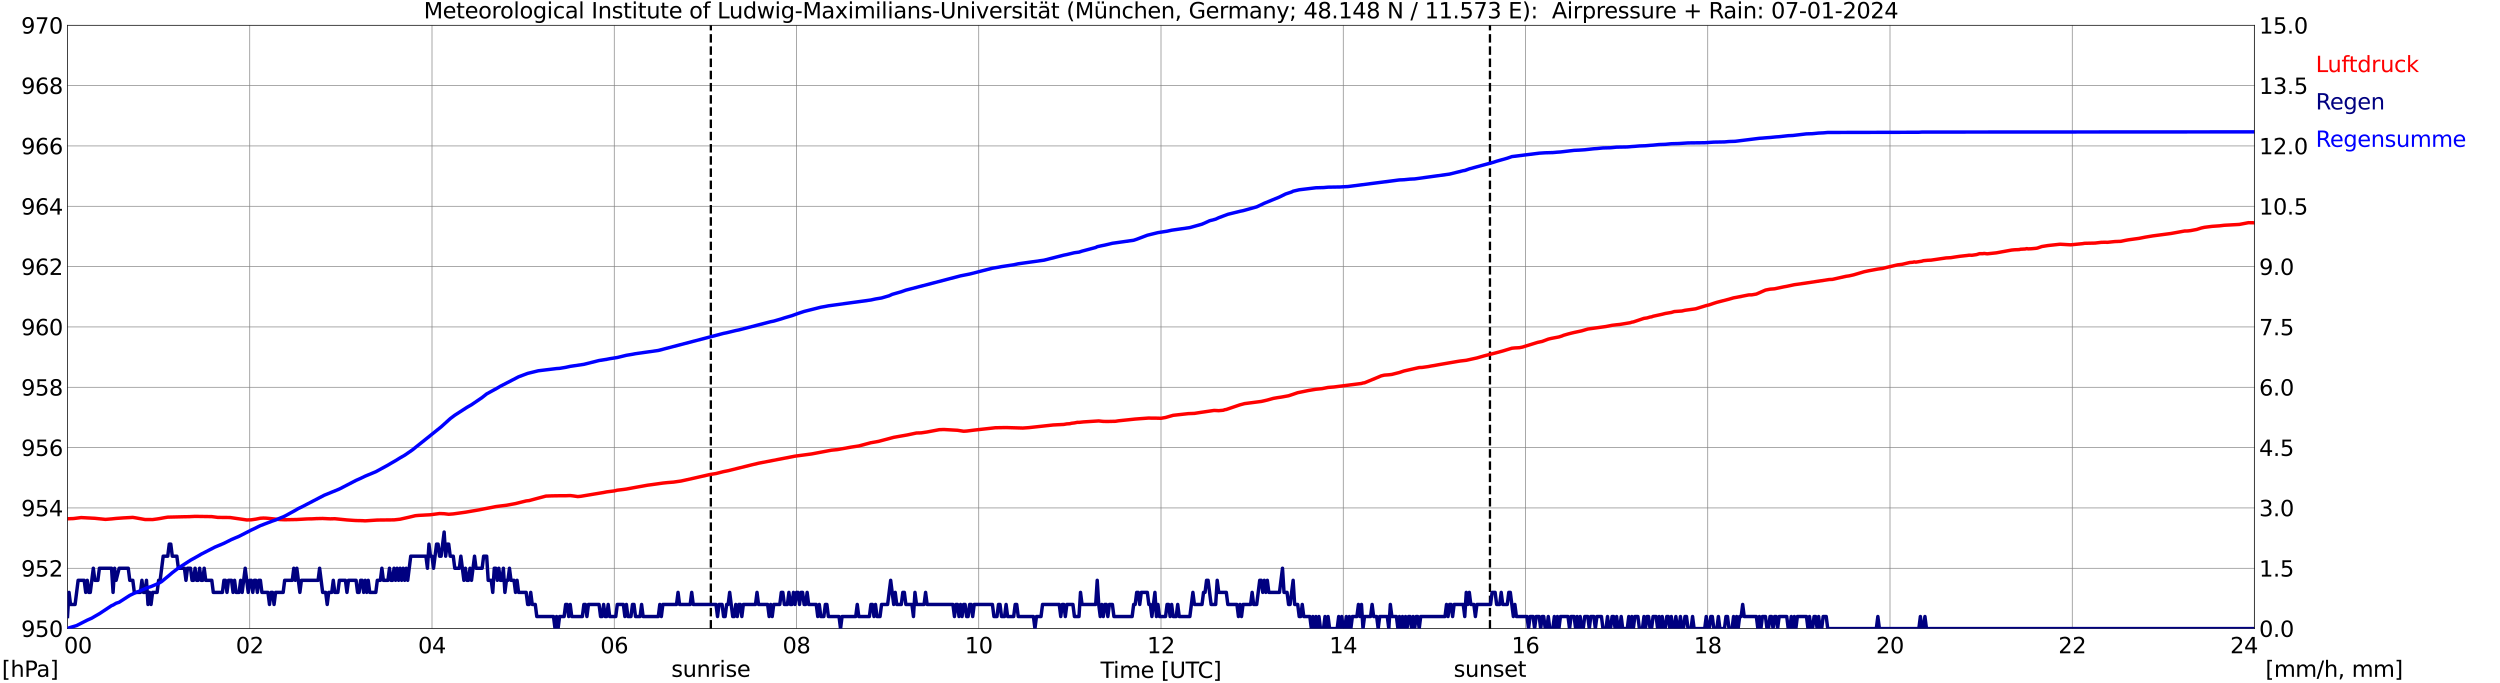 <?xml version="1.0" encoding="utf-8" standalone="no"?>
<!DOCTYPE svg PUBLIC "-//W3C//DTD SVG 1.1//EN"
  "http://www.w3.org/Graphics/SVG/1.1/DTD/svg11.dtd">
<svg xmlns:xlink="http://www.w3.org/1999/xlink" width="1085.4pt" height="296.64pt" viewBox="0 0 1085.4 296.64" xmlns="http://www.w3.org/2000/svg" version="1.1">
 <defs>
  <style type="text/css">*{stroke-linejoin: round; stroke-linecap: butt}</style>
 </defs>
 <g id="figure_1">
  <g id="patch_1">
   <path d="M 0 296.64 
L 1085.4 296.64 
L 1085.4 0 
L 0 0 
z
" style="fill: #ffffff"/>
  </g>
  <g id="axes_1">
   <g id="patch_2">
    <path d="M 29.306 272.909 
L 978.814 272.909 
L 978.814 10.976 
L 29.306 10.976 
z
" style="fill: #ffffff"/>
   </g>
   <g id="patch_3">
    <path d="M 978.814 272.909 
L 978.814 272.909 
L 978.814 10.976 
L 978.814 10.976 
z
" clip-path="url(#p22af9d5b28)" style="fill: #d3d3d3; opacity: 0.25; stroke: #d3d3d3; stroke-linejoin: miter"/>
   </g>
   <g id="matplotlib.axis_1">
    <g id="xtick_1">
     <g id="line2d_1">
      <path d="M 29.306 272.909 
L 29.306 10.976 
" clip-path="url(#p22af9d5b28)" style="fill: none; stroke: #808080; stroke-width: 0.3; stroke-linecap: square"/>
     </g>
     <g id="line2d_2"/>
     <g id="text_1">
      <!--    00 -->
      <g transform="translate(18.733 283.627) scale(0.095 -0.095)">
       <defs>
        <path id="DejaVuSans-20" transform="scale(0.016)"/>
        <path id="DejaVuSans-30" d="M 2034 4250 
Q 1547 4250 1301 3770 
Q 1056 3291 1056 2328 
Q 1056 1369 1301 889 
Q 1547 409 2034 409 
Q 2525 409 2770 889 
Q 3016 1369 3016 2328 
Q 3016 3291 2770 3770 
Q 2525 4250 2034 4250 
z
M 2034 4750 
Q 2819 4750 3233 4129 
Q 3647 3509 3647 2328 
Q 3647 1150 3233 529 
Q 2819 -91 2034 -91 
Q 1250 -91 836 529 
Q 422 1150 422 2328 
Q 422 3509 836 4129 
Q 1250 4750 2034 4750 
z
" transform="scale(0.016)"/>
       </defs>
       <use xlink:href="#DejaVuSans-20"/>
       <use xlink:href="#DejaVuSans-20" transform="translate(31.787 0)"/>
       <use xlink:href="#DejaVuSans-20" transform="translate(63.574 0)"/>
       <use xlink:href="#DejaVuSans-30" transform="translate(95.361 0)"/>
       <use xlink:href="#DejaVuSans-30" transform="translate(158.984 0)"/>
      </g>
     </g>
    </g>
    <g id="xtick_2">
     <g id="line2d_3">
      <path d="M 108.431 272.909 
L 108.431 10.976 
" clip-path="url(#p22af9d5b28)" style="fill: none; stroke: #808080; stroke-width: 0.3; stroke-linecap: square"/>
     </g>
     <g id="line2d_4"/>
     <g id="text_2">
      <!-- 02 -->
      <g transform="translate(102.387 283.627) scale(0.095 -0.095)">
       <defs>
        <path id="DejaVuSans-32" d="M 1228 531 
L 3431 531 
L 3431 0 
L 469 0 
L 469 531 
Q 828 903 1448 1529 
Q 2069 2156 2228 2338 
Q 2531 2678 2651 2914 
Q 2772 3150 2772 3378 
Q 2772 3750 2511 3984 
Q 2250 4219 1831 4219 
Q 1534 4219 1204 4116 
Q 875 4013 500 3803 
L 500 4441 
Q 881 4594 1212 4672 
Q 1544 4750 1819 4750 
Q 2544 4750 2975 4387 
Q 3406 4025 3406 3419 
Q 3406 3131 3298 2873 
Q 3191 2616 2906 2266 
Q 2828 2175 2409 1742 
Q 1991 1309 1228 531 
z
" transform="scale(0.016)"/>
       </defs>
       <use xlink:href="#DejaVuSans-30"/>
       <use xlink:href="#DejaVuSans-32" transform="translate(63.623 0)"/>
      </g>
     </g>
    </g>
    <g id="xtick_3">
     <g id="line2d_5">
      <path d="M 187.557 272.909 
L 187.557 10.976 
" clip-path="url(#p22af9d5b28)" style="fill: none; stroke: #808080; stroke-width: 0.3; stroke-linecap: square"/>
     </g>
     <g id="line2d_6"/>
     <g id="text_3">
      <!-- 04 -->
      <g transform="translate(181.513 283.627) scale(0.095 -0.095)">
       <defs>
        <path id="DejaVuSans-34" d="M 2419 4116 
L 825 1625 
L 2419 1625 
L 2419 4116 
z
M 2253 4666 
L 3047 4666 
L 3047 1625 
L 3713 1625 
L 3713 1100 
L 3047 1100 
L 3047 0 
L 2419 0 
L 2419 1100 
L 313 1100 
L 313 1709 
L 2253 4666 
z
" transform="scale(0.016)"/>
       </defs>
       <use xlink:href="#DejaVuSans-30"/>
       <use xlink:href="#DejaVuSans-34" transform="translate(63.623 0)"/>
      </g>
     </g>
    </g>
    <g id="xtick_4">
     <g id="line2d_7">
      <path d="M 266.683 272.909 
L 266.683 10.976 
" clip-path="url(#p22af9d5b28)" style="fill: none; stroke: #808080; stroke-width: 0.3; stroke-linecap: square"/>
     </g>
     <g id="line2d_8"/>
     <g id="text_4">
      <!-- 06 -->
      <g transform="translate(260.638 283.627) scale(0.095 -0.095)">
       <defs>
        <path id="DejaVuSans-36" d="M 2113 2584 
Q 1688 2584 1439 2293 
Q 1191 2003 1191 1497 
Q 1191 994 1439 701 
Q 1688 409 2113 409 
Q 2538 409 2786 701 
Q 3034 994 3034 1497 
Q 3034 2003 2786 2293 
Q 2538 2584 2113 2584 
z
M 3366 4563 
L 3366 3988 
Q 3128 4100 2886 4159 
Q 2644 4219 2406 4219 
Q 1781 4219 1451 3797 
Q 1122 3375 1075 2522 
Q 1259 2794 1537 2939 
Q 1816 3084 2150 3084 
Q 2853 3084 3261 2657 
Q 3669 2231 3669 1497 
Q 3669 778 3244 343 
Q 2819 -91 2113 -91 
Q 1303 -91 875 529 
Q 447 1150 447 2328 
Q 447 3434 972 4092 
Q 1497 4750 2381 4750 
Q 2619 4750 2861 4703 
Q 3103 4656 3366 4563 
z
" transform="scale(0.016)"/>
       </defs>
       <use xlink:href="#DejaVuSans-30"/>
       <use xlink:href="#DejaVuSans-36" transform="translate(63.623 0)"/>
      </g>
     </g>
    </g>
    <g id="xtick_5">
     <g id="line2d_9">
      <path d="M 345.808 272.909 
L 345.808 10.976 
" clip-path="url(#p22af9d5b28)" style="fill: none; stroke: #808080; stroke-width: 0.3; stroke-linecap: square"/>
     </g>
     <g id="line2d_10"/>
     <g id="text_5">
      <!-- 08 -->
      <g transform="translate(339.764 283.627) scale(0.095 -0.095)">
       <defs>
        <path id="DejaVuSans-38" d="M 2034 2216 
Q 1584 2216 1326 1975 
Q 1069 1734 1069 1313 
Q 1069 891 1326 650 
Q 1584 409 2034 409 
Q 2484 409 2743 651 
Q 3003 894 3003 1313 
Q 3003 1734 2745 1975 
Q 2488 2216 2034 2216 
z
M 1403 2484 
Q 997 2584 770 2862 
Q 544 3141 544 3541 
Q 544 4100 942 4425 
Q 1341 4750 2034 4750 
Q 2731 4750 3128 4425 
Q 3525 4100 3525 3541 
Q 3525 3141 3298 2862 
Q 3072 2584 2669 2484 
Q 3125 2378 3379 2068 
Q 3634 1759 3634 1313 
Q 3634 634 3220 271 
Q 2806 -91 2034 -91 
Q 1263 -91 848 271 
Q 434 634 434 1313 
Q 434 1759 690 2068 
Q 947 2378 1403 2484 
z
M 1172 3481 
Q 1172 3119 1398 2916 
Q 1625 2713 2034 2713 
Q 2441 2713 2670 2916 
Q 2900 3119 2900 3481 
Q 2900 3844 2670 4047 
Q 2441 4250 2034 4250 
Q 1625 4250 1398 4047 
Q 1172 3844 1172 3481 
z
" transform="scale(0.016)"/>
       </defs>
       <use xlink:href="#DejaVuSans-30"/>
       <use xlink:href="#DejaVuSans-38" transform="translate(63.623 0)"/>
      </g>
     </g>
    </g>
    <g id="xtick_6">
     <g id="line2d_11">
      <path d="M 424.934 272.909 
L 424.934 10.976 
" clip-path="url(#p22af9d5b28)" style="fill: none; stroke: #808080; stroke-width: 0.3; stroke-linecap: square"/>
     </g>
     <g id="line2d_12"/>
     <g id="text_6">
      <!-- 10 -->
      <g transform="translate(418.89 283.627) scale(0.095 -0.095)">
       <defs>
        <path id="DejaVuSans-31" d="M 794 531 
L 1825 531 
L 1825 4091 
L 703 3866 
L 703 4441 
L 1819 4666 
L 2450 4666 
L 2450 531 
L 3481 531 
L 3481 0 
L 794 0 
L 794 531 
z
" transform="scale(0.016)"/>
       </defs>
       <use xlink:href="#DejaVuSans-31"/>
       <use xlink:href="#DejaVuSans-30" transform="translate(63.623 0)"/>
      </g>
     </g>
    </g>
    <g id="xtick_7">
     <g id="line2d_13">
      <path d="M 504.06 272.909 
L 504.06 10.976 
" clip-path="url(#p22af9d5b28)" style="fill: none; stroke: #808080; stroke-width: 0.3; stroke-linecap: square"/>
     </g>
     <g id="line2d_14"/>
     <g id="text_7">
      <!-- 12 -->
      <g transform="translate(498.015 283.627) scale(0.095 -0.095)">
       <use xlink:href="#DejaVuSans-31"/>
       <use xlink:href="#DejaVuSans-32" transform="translate(63.623 0)"/>
      </g>
     </g>
    </g>
    <g id="xtick_8">
     <g id="line2d_15">
      <path d="M 583.185 272.909 
L 583.185 10.976 
" clip-path="url(#p22af9d5b28)" style="fill: none; stroke: #808080; stroke-width: 0.3; stroke-linecap: square"/>
     </g>
     <g id="line2d_16"/>
     <g id="text_8">
      <!-- 14 -->
      <g transform="translate(577.141 283.627) scale(0.095 -0.095)">
       <use xlink:href="#DejaVuSans-31"/>
       <use xlink:href="#DejaVuSans-34" transform="translate(63.623 0)"/>
      </g>
     </g>
    </g>
    <g id="xtick_9">
     <g id="line2d_17">
      <path d="M 662.311 272.909 
L 662.311 10.976 
" clip-path="url(#p22af9d5b28)" style="fill: none; stroke: #808080; stroke-width: 0.3; stroke-linecap: square"/>
     </g>
     <g id="line2d_18"/>
     <g id="text_9">
      <!-- 16 -->
      <g transform="translate(656.267 283.627) scale(0.095 -0.095)">
       <use xlink:href="#DejaVuSans-31"/>
       <use xlink:href="#DejaVuSans-36" transform="translate(63.623 0)"/>
      </g>
     </g>
    </g>
    <g id="xtick_10">
     <g id="line2d_19">
      <path d="M 741.437 272.909 
L 741.437 10.976 
" clip-path="url(#p22af9d5b28)" style="fill: none; stroke: #808080; stroke-width: 0.3; stroke-linecap: square"/>
     </g>
     <g id="line2d_20"/>
     <g id="text_10">
      <!-- 18 -->
      <g transform="translate(735.392 283.627) scale(0.095 -0.095)">
       <use xlink:href="#DejaVuSans-31"/>
       <use xlink:href="#DejaVuSans-38" transform="translate(63.623 0)"/>
      </g>
     </g>
    </g>
    <g id="xtick_11">
     <g id="line2d_21">
      <path d="M 820.562 272.909 
L 820.562 10.976 
" clip-path="url(#p22af9d5b28)" style="fill: none; stroke: #808080; stroke-width: 0.3; stroke-linecap: square"/>
     </g>
     <g id="line2d_22"/>
     <g id="text_11">
      <!-- 20 -->
      <g transform="translate(814.518 283.627) scale(0.095 -0.095)">
       <use xlink:href="#DejaVuSans-32"/>
       <use xlink:href="#DejaVuSans-30" transform="translate(63.623 0)"/>
      </g>
     </g>
    </g>
    <g id="xtick_12">
     <g id="line2d_23">
      <path d="M 899.688 272.909 
L 899.688 10.976 
" clip-path="url(#p22af9d5b28)" style="fill: none; stroke: #808080; stroke-width: 0.3; stroke-linecap: square"/>
     </g>
     <g id="line2d_24"/>
     <g id="text_12">
      <!-- 22 -->
      <g transform="translate(893.644 283.627) scale(0.095 -0.095)">
       <use xlink:href="#DejaVuSans-32"/>
       <use xlink:href="#DejaVuSans-32" transform="translate(63.623 0)"/>
      </g>
     </g>
    </g>
    <g id="xtick_13">
     <g id="line2d_25">
      <path d="M 978.814 272.909 
L 978.814 10.976 
" clip-path="url(#p22af9d5b28)" style="fill: none; stroke: #808080; stroke-width: 0.3; stroke-linecap: square"/>
     </g>
     <g id="line2d_26"/>
     <g id="text_13">
      <!-- 24    -->
      <g transform="translate(968.241 283.627) scale(0.095 -0.095)">
       <use xlink:href="#DejaVuSans-32"/>
       <use xlink:href="#DejaVuSans-34" transform="translate(63.623 0)"/>
       <use xlink:href="#DejaVuSans-20" transform="translate(127.246 0)"/>
       <use xlink:href="#DejaVuSans-20" transform="translate(159.033 0)"/>
       <use xlink:href="#DejaVuSans-20" transform="translate(190.82 0)"/>
      </g>
     </g>
    </g>
    <g id="text_14">
     <!-- Time [UTC] -->
     <g transform="translate(477.806 294.322) scale(0.095 -0.095)">
      <defs>
       <path id="DejaVuSans-54" d="M -19 4666 
L 3928 4666 
L 3928 4134 
L 2272 4134 
L 2272 0 
L 1638 0 
L 1638 4134 
L -19 4134 
L -19 4666 
z
" transform="scale(0.016)"/>
       <path id="DejaVuSans-69" d="M 603 3500 
L 1178 3500 
L 1178 0 
L 603 0 
L 603 3500 
z
M 603 4863 
L 1178 4863 
L 1178 4134 
L 603 4134 
L 603 4863 
z
" transform="scale(0.016)"/>
       <path id="DejaVuSans-6d" d="M 3328 2828 
Q 3544 3216 3844 3400 
Q 4144 3584 4550 3584 
Q 5097 3584 5394 3201 
Q 5691 2819 5691 2113 
L 5691 0 
L 5113 0 
L 5113 2094 
Q 5113 2597 4934 2840 
Q 4756 3084 4391 3084 
Q 3944 3084 3684 2787 
Q 3425 2491 3425 1978 
L 3425 0 
L 2847 0 
L 2847 2094 
Q 2847 2600 2669 2842 
Q 2491 3084 2119 3084 
Q 1678 3084 1418 2786 
Q 1159 2488 1159 1978 
L 1159 0 
L 581 0 
L 581 3500 
L 1159 3500 
L 1159 2956 
Q 1356 3278 1631 3431 
Q 1906 3584 2284 3584 
Q 2666 3584 2933 3390 
Q 3200 3197 3328 2828 
z
" transform="scale(0.016)"/>
       <path id="DejaVuSans-65" d="M 3597 1894 
L 3597 1613 
L 953 1613 
Q 991 1019 1311 708 
Q 1631 397 2203 397 
Q 2534 397 2845 478 
Q 3156 559 3463 722 
L 3463 178 
Q 3153 47 2828 -22 
Q 2503 -91 2169 -91 
Q 1331 -91 842 396 
Q 353 884 353 1716 
Q 353 2575 817 3079 
Q 1281 3584 2069 3584 
Q 2775 3584 3186 3129 
Q 3597 2675 3597 1894 
z
M 3022 2063 
Q 3016 2534 2758 2815 
Q 2500 3097 2075 3097 
Q 1594 3097 1305 2825 
Q 1016 2553 972 2059 
L 3022 2063 
z
" transform="scale(0.016)"/>
       <path id="DejaVuSans-5b" d="M 550 4863 
L 1875 4863 
L 1875 4416 
L 1125 4416 
L 1125 -397 
L 1875 -397 
L 1875 -844 
L 550 -844 
L 550 4863 
z
" transform="scale(0.016)"/>
       <path id="DejaVuSans-55" d="M 556 4666 
L 1191 4666 
L 1191 1831 
Q 1191 1081 1462 751 
Q 1734 422 2344 422 
Q 2950 422 3222 751 
Q 3494 1081 3494 1831 
L 3494 4666 
L 4128 4666 
L 4128 1753 
Q 4128 841 3676 375 
Q 3225 -91 2344 -91 
Q 1459 -91 1007 375 
Q 556 841 556 1753 
L 556 4666 
z
" transform="scale(0.016)"/>
       <path id="DejaVuSans-43" d="M 4122 4306 
L 4122 3641 
Q 3803 3938 3442 4084 
Q 3081 4231 2675 4231 
Q 1875 4231 1450 3742 
Q 1025 3253 1025 2328 
Q 1025 1406 1450 917 
Q 1875 428 2675 428 
Q 3081 428 3442 575 
Q 3803 722 4122 1019 
L 4122 359 
Q 3791 134 3420 21 
Q 3050 -91 2638 -91 
Q 1578 -91 968 557 
Q 359 1206 359 2328 
Q 359 3453 968 4101 
Q 1578 4750 2638 4750 
Q 3056 4750 3426 4639 
Q 3797 4528 4122 4306 
z
" transform="scale(0.016)"/>
       <path id="DejaVuSans-5d" d="M 1947 4863 
L 1947 -844 
L 622 -844 
L 622 -397 
L 1369 -397 
L 1369 4416 
L 622 4416 
L 622 4863 
L 1947 4863 
z
" transform="scale(0.016)"/>
      </defs>
      <use xlink:href="#DejaVuSans-54"/>
      <use xlink:href="#DejaVuSans-69" transform="translate(57.959 0)"/>
      <use xlink:href="#DejaVuSans-6d" transform="translate(85.742 0)"/>
      <use xlink:href="#DejaVuSans-65" transform="translate(183.154 0)"/>
      <use xlink:href="#DejaVuSans-20" transform="translate(244.678 0)"/>
      <use xlink:href="#DejaVuSans-5b" transform="translate(276.465 0)"/>
      <use xlink:href="#DejaVuSans-55" transform="translate(315.479 0)"/>
      <use xlink:href="#DejaVuSans-54" transform="translate(388.672 0)"/>
      <use xlink:href="#DejaVuSans-43" transform="translate(443.881 0)"/>
      <use xlink:href="#DejaVuSans-5d" transform="translate(513.705 0)"/>
     </g>
    </g>
   </g>
   <g id="matplotlib.axis_2">
    <g id="ytick_1">
     <g id="line2d_27">
      <path d="M 29.306 272.909 
L 978.814 272.909 
" clip-path="url(#p22af9d5b28)" style="fill: none; stroke: #808080; stroke-width: 0.3; stroke-linecap: square"/>
     </g>
     <g id="line2d_28"/>
     <g id="text_15">
      <!-- 950 -->
      <g transform="translate(9.173 276.518) scale(0.095 -0.095)">
       <defs>
        <path id="DejaVuSans-39" d="M 703 97 
L 703 672 
Q 941 559 1184 500 
Q 1428 441 1663 441 
Q 2288 441 2617 861 
Q 2947 1281 2994 2138 
Q 2813 1869 2534 1725 
Q 2256 1581 1919 1581 
Q 1219 1581 811 2004 
Q 403 2428 403 3163 
Q 403 3881 828 4315 
Q 1253 4750 1959 4750 
Q 2769 4750 3195 4129 
Q 3622 3509 3622 2328 
Q 3622 1225 3098 567 
Q 2575 -91 1691 -91 
Q 1453 -91 1209 -44 
Q 966 3 703 97 
z
M 1959 2075 
Q 2384 2075 2632 2365 
Q 2881 2656 2881 3163 
Q 2881 3666 2632 3958 
Q 2384 4250 1959 4250 
Q 1534 4250 1286 3958 
Q 1038 3666 1038 3163 
Q 1038 2656 1286 2365 
Q 1534 2075 1959 2075 
z
" transform="scale(0.016)"/>
        <path id="DejaVuSans-35" d="M 691 4666 
L 3169 4666 
L 3169 4134 
L 1269 4134 
L 1269 2991 
Q 1406 3038 1543 3061 
Q 1681 3084 1819 3084 
Q 2600 3084 3056 2656 
Q 3513 2228 3513 1497 
Q 3513 744 3044 326 
Q 2575 -91 1722 -91 
Q 1428 -91 1123 -41 
Q 819 9 494 109 
L 494 744 
Q 775 591 1075 516 
Q 1375 441 1709 441 
Q 2250 441 2565 725 
Q 2881 1009 2881 1497 
Q 2881 1984 2565 2268 
Q 2250 2553 1709 2553 
Q 1456 2553 1204 2497 
Q 953 2441 691 2322 
L 691 4666 
z
" transform="scale(0.016)"/>
       </defs>
       <use xlink:href="#DejaVuSans-39"/>
       <use xlink:href="#DejaVuSans-35" transform="translate(63.623 0)"/>
       <use xlink:href="#DejaVuSans-30" transform="translate(127.246 0)"/>
      </g>
     </g>
    </g>
    <g id="ytick_2">
     <g id="line2d_29">
      <path d="M 29.306 246.715 
L 978.814 246.715 
" clip-path="url(#p22af9d5b28)" style="fill: none; stroke: #808080; stroke-width: 0.3; stroke-linecap: square"/>
     </g>
     <g id="line2d_30"/>
     <g id="text_16">
      <!-- 952 -->
      <g transform="translate(9.173 250.325) scale(0.095 -0.095)">
       <use xlink:href="#DejaVuSans-39"/>
       <use xlink:href="#DejaVuSans-35" transform="translate(63.623 0)"/>
       <use xlink:href="#DejaVuSans-32" transform="translate(127.246 0)"/>
      </g>
     </g>
    </g>
    <g id="ytick_3">
     <g id="line2d_31">
      <path d="M 29.306 220.522 
L 978.814 220.522 
" clip-path="url(#p22af9d5b28)" style="fill: none; stroke: #808080; stroke-width: 0.3; stroke-linecap: square"/>
     </g>
     <g id="line2d_32"/>
     <g id="text_17">
      <!-- 954 -->
      <g transform="translate(9.173 224.131) scale(0.095 -0.095)">
       <use xlink:href="#DejaVuSans-39"/>
       <use xlink:href="#DejaVuSans-35" transform="translate(63.623 0)"/>
       <use xlink:href="#DejaVuSans-34" transform="translate(127.246 0)"/>
      </g>
     </g>
    </g>
    <g id="ytick_4">
     <g id="line2d_33">
      <path d="M 29.306 194.329 
L 978.814 194.329 
" clip-path="url(#p22af9d5b28)" style="fill: none; stroke: #808080; stroke-width: 0.3; stroke-linecap: square"/>
     </g>
     <g id="line2d_34"/>
     <g id="text_18">
      <!-- 956 -->
      <g transform="translate(9.173 197.938) scale(0.095 -0.095)">
       <use xlink:href="#DejaVuSans-39"/>
       <use xlink:href="#DejaVuSans-35" transform="translate(63.623 0)"/>
       <use xlink:href="#DejaVuSans-36" transform="translate(127.246 0)"/>
      </g>
     </g>
    </g>
    <g id="ytick_5">
     <g id="line2d_35">
      <path d="M 29.306 168.136 
L 978.814 168.136 
" clip-path="url(#p22af9d5b28)" style="fill: none; stroke: #808080; stroke-width: 0.3; stroke-linecap: square"/>
     </g>
     <g id="line2d_36"/>
     <g id="text_19">
      <!-- 958 -->
      <g transform="translate(9.173 171.745) scale(0.095 -0.095)">
       <use xlink:href="#DejaVuSans-39"/>
       <use xlink:href="#DejaVuSans-35" transform="translate(63.623 0)"/>
       <use xlink:href="#DejaVuSans-38" transform="translate(127.246 0)"/>
      </g>
     </g>
    </g>
    <g id="ytick_6">
     <g id="line2d_37">
      <path d="M 29.306 141.942 
L 978.814 141.942 
" clip-path="url(#p22af9d5b28)" style="fill: none; stroke: #808080; stroke-width: 0.3; stroke-linecap: square"/>
     </g>
     <g id="line2d_38"/>
     <g id="text_20">
      <!-- 960 -->
      <g transform="translate(9.173 145.551) scale(0.095 -0.095)">
       <use xlink:href="#DejaVuSans-39"/>
       <use xlink:href="#DejaVuSans-36" transform="translate(63.623 0)"/>
       <use xlink:href="#DejaVuSans-30" transform="translate(127.246 0)"/>
      </g>
     </g>
    </g>
    <g id="ytick_7">
     <g id="line2d_39">
      <path d="M 29.306 115.749 
L 978.814 115.749 
" clip-path="url(#p22af9d5b28)" style="fill: none; stroke: #808080; stroke-width: 0.3; stroke-linecap: square"/>
     </g>
     <g id="line2d_40"/>
     <g id="text_21">
      <!-- 962 -->
      <g transform="translate(9.173 119.358) scale(0.095 -0.095)">
       <use xlink:href="#DejaVuSans-39"/>
       <use xlink:href="#DejaVuSans-36" transform="translate(63.623 0)"/>
       <use xlink:href="#DejaVuSans-32" transform="translate(127.246 0)"/>
      </g>
     </g>
    </g>
    <g id="ytick_8">
     <g id="line2d_41">
      <path d="M 29.306 89.556 
L 978.814 89.556 
" clip-path="url(#p22af9d5b28)" style="fill: none; stroke: #808080; stroke-width: 0.3; stroke-linecap: square"/>
     </g>
     <g id="line2d_42"/>
     <g id="text_22">
      <!-- 964 -->
      <g transform="translate(9.173 93.165) scale(0.095 -0.095)">
       <use xlink:href="#DejaVuSans-39"/>
       <use xlink:href="#DejaVuSans-36" transform="translate(63.623 0)"/>
       <use xlink:href="#DejaVuSans-34" transform="translate(127.246 0)"/>
      </g>
     </g>
    </g>
    <g id="ytick_9">
     <g id="line2d_43">
      <path d="M 29.306 63.362 
L 978.814 63.362 
" clip-path="url(#p22af9d5b28)" style="fill: none; stroke: #808080; stroke-width: 0.3; stroke-linecap: square"/>
     </g>
     <g id="line2d_44"/>
     <g id="text_23">
      <!-- 966 -->
      <g transform="translate(9.173 66.972) scale(0.095 -0.095)">
       <use xlink:href="#DejaVuSans-39"/>
       <use xlink:href="#DejaVuSans-36" transform="translate(63.623 0)"/>
       <use xlink:href="#DejaVuSans-36" transform="translate(127.246 0)"/>
      </g>
     </g>
    </g>
    <g id="ytick_10">
     <g id="line2d_45">
      <path d="M 29.306 37.169 
L 978.814 37.169 
" clip-path="url(#p22af9d5b28)" style="fill: none; stroke: #808080; stroke-width: 0.3; stroke-linecap: square"/>
     </g>
     <g id="line2d_46"/>
     <g id="text_24">
      <!-- 968 -->
      <g transform="translate(9.173 40.778) scale(0.095 -0.095)">
       <use xlink:href="#DejaVuSans-39"/>
       <use xlink:href="#DejaVuSans-36" transform="translate(63.623 0)"/>
       <use xlink:href="#DejaVuSans-38" transform="translate(127.246 0)"/>
      </g>
     </g>
    </g>
    <g id="ytick_11">
     <g id="line2d_47">
      <path d="M 29.306 10.976 
L 978.814 10.976 
" clip-path="url(#p22af9d5b28)" style="fill: none; stroke: #808080; stroke-width: 0.3; stroke-linecap: square"/>
     </g>
     <g id="line2d_48"/>
     <g id="text_25">
      <!-- 970 -->
      <g transform="translate(9.173 14.585) scale(0.095 -0.095)">
       <defs>
        <path id="DejaVuSans-37" d="M 525 4666 
L 3525 4666 
L 3525 4397 
L 1831 0 
L 1172 0 
L 2766 4134 
L 525 4134 
L 525 4666 
z
" transform="scale(0.016)"/>
       </defs>
       <use xlink:href="#DejaVuSans-39"/>
       <use xlink:href="#DejaVuSans-37" transform="translate(63.623 0)"/>
       <use xlink:href="#DejaVuSans-30" transform="translate(127.246 0)"/>
      </g>
     </g>
    </g>
   </g>
   <g id="line2d_49">
    <path d="M 308.619 272.909 
L 308.619 10.976 
" clip-path="url(#p22af9d5b28)" style="fill: none; stroke-dasharray: 3.7,1.6; stroke-dashoffset: 0; stroke: #000000"/>
   </g>
   <g id="line2d_50">
    <path d="M 646.882 272.909 
L 646.882 10.976 
" clip-path="url(#p22af9d5b28)" style="fill: none; stroke-dasharray: 3.7,1.6; stroke-dashoffset: 0; stroke: #000000"/>
   </g>
   <g id="line2d_51">
    <path d="M 29.306 225.237 
L 31.943 225.132 
L 35.24 224.713 
L 41.175 225.027 
L 45.79 225.499 
L 48.428 225.289 
L 50.406 225.08 
L 53.703 224.844 
L 57.659 224.635 
L 58.978 224.844 
L 62.934 225.551 
L 66.231 225.577 
L 68.209 225.316 
L 69.528 225.106 
L 71.506 224.739 
L 72.825 224.53 
L 80.078 224.346 
L 82.056 224.32 
L 84.694 224.189 
L 91.947 224.294 
L 94.584 224.635 
L 99.86 224.687 
L 107.113 225.735 
L 109.091 225.682 
L 111.069 225.394 
L 113.047 225.001 
L 114.366 224.923 
L 115.685 224.975 
L 121.619 225.577 
L 123.597 225.656 
L 128.872 225.551 
L 133.488 225.289 
L 135.466 225.263 
L 137.444 225.158 
L 140.082 225.106 
L 143.379 225.263 
L 145.357 225.211 
L 150.632 225.735 
L 153.269 225.918 
L 154.588 225.997 
L 157.226 226.049 
L 158.544 226.128 
L 163.819 225.787 
L 171.073 225.708 
L 173.71 225.42 
L 177.666 224.53 
L 180.304 223.901 
L 181.623 223.77 
L 186.898 223.482 
L 190.854 222.958 
L 192.832 223.037 
L 194.81 223.272 
L 196.788 223.115 
L 202.063 222.382 
L 207.998 221.36 
L 210.635 220.836 
L 213.273 220.339 
L 215.251 219.946 
L 217.889 219.605 
L 219.867 219.37 
L 223.823 218.636 
L 225.801 218.139 
L 228.439 217.484 
L 229.757 217.327 
L 233.054 216.436 
L 237.011 215.388 
L 239.648 215.284 
L 242.945 215.231 
L 245.583 215.231 
L 247.561 215.153 
L 248.88 215.31 
L 250.858 215.598 
L 252.176 215.467 
L 262.067 213.817 
L 263.386 213.555 
L 266.683 213.136 
L 268.002 212.821 
L 270.639 212.507 
L 271.958 212.324 
L 275.914 211.59 
L 281.189 210.647 
L 283.167 210.385 
L 287.783 209.731 
L 289.761 209.521 
L 292.399 209.311 
L 295.696 208.84 
L 300.311 207.818 
L 308.224 206.011 
L 310.861 205.592 
L 314.158 204.754 
L 316.136 204.361 
L 326.686 201.742 
L 329.324 201.113 
L 345.149 198.048 
L 352.402 197.079 
L 360.974 195.455 
L 363.612 195.193 
L 369.546 194.119 
L 372.843 193.622 
L 378.118 192.207 
L 381.415 191.631 
L 388.009 189.876 
L 393.943 188.828 
L 397.899 187.99 
L 399.878 187.938 
L 402.515 187.545 
L 407.79 186.549 
L 409.768 186.471 
L 415.703 186.811 
L 418.34 187.23 
L 419.659 187.152 
L 422.956 186.733 
L 432.187 185.711 
L 436.803 185.633 
L 444.056 185.842 
L 446.694 185.659 
L 457.244 184.506 
L 461.859 184.271 
L 463.178 184.035 
L 464.497 183.956 
L 465.156 183.773 
L 466.475 183.616 
L 467.794 183.354 
L 468.453 183.38 
L 470.431 183.171 
L 477.025 182.751 
L 479.003 182.961 
L 480.981 182.987 
L 484.278 182.909 
L 485.597 182.699 
L 492.85 181.939 
L 494.169 181.835 
L 498.785 181.494 
L 500.103 181.547 
L 502.082 181.547 
L 504.06 181.599 
L 506.038 181.258 
L 509.335 180.315 
L 515.929 179.582 
L 518.566 179.477 
L 521.204 179.058 
L 527.138 178.194 
L 529.116 178.299 
L 531.094 178.115 
L 531.754 177.879 
L 532.413 177.775 
L 538.348 175.758 
L 540.326 175.234 
L 547.579 174.291 
L 550.216 173.689 
L 552.854 172.955 
L 554.832 172.615 
L 556.151 172.431 
L 559.448 171.829 
L 561.426 171.174 
L 563.404 170.493 
L 564.723 170.231 
L 568.02 169.55 
L 571.317 169 
L 573.954 168.738 
L 576.592 168.214 
L 579.229 168.005 
L 591.098 166.485 
L 591.757 166.276 
L 592.417 166.197 
L 597.692 164.023 
L 599.67 163.185 
L 600.989 162.871 
L 602.967 162.714 
L 604.286 162.556 
L 605.604 162.216 
L 607.582 161.718 
L 609.561 161.063 
L 616.154 159.57 
L 617.473 159.518 
L 620.111 159.151 
L 621.429 158.889 
L 622.748 158.68 
L 624.726 158.313 
L 632.639 156.951 
L 633.958 156.741 
L 636.595 156.427 
L 641.211 155.406 
L 644.508 154.463 
L 649.123 153.284 
L 652.42 152.393 
L 656.377 151.188 
L 657.695 151.058 
L 659.674 150.953 
L 660.992 150.691 
L 667.586 148.648 
L 669.564 148.229 
L 672.202 147.233 
L 673.521 146.919 
L 676.817 146.29 
L 678.136 145.871 
L 678.796 145.583 
L 680.774 145.007 
L 682.092 144.666 
L 683.411 144.352 
L 686.708 143.645 
L 689.346 142.859 
L 694.621 142.126 
L 697.258 141.759 
L 699.896 141.235 
L 701.874 140.999 
L 703.193 140.868 
L 707.808 140.109 
L 708.468 139.873 
L 709.127 139.768 
L 713.743 138.223 
L 715.062 138.039 
L 716.38 137.647 
L 717.04 137.568 
L 717.699 137.306 
L 721.655 136.442 
L 722.974 136.101 
L 725.612 135.656 
L 726.93 135.263 
L 730.227 135.027 
L 731.546 134.713 
L 736.162 134.084 
L 740.777 132.67 
L 742.096 132.355 
L 744.074 131.674 
L 745.393 131.255 
L 750.668 129.893 
L 752.646 129.317 
L 753.965 129.081 
L 759.24 128.034 
L 760.559 128.007 
L 762.537 127.667 
L 766.493 125.938 
L 768.471 125.545 
L 770.449 125.388 
L 774.406 124.55 
L 775.725 124.314 
L 779.021 123.607 
L 783.637 122.952 
L 794.187 121.354 
L 795.506 121.302 
L 799.462 120.411 
L 801.44 119.966 
L 802.759 119.783 
L 804.737 119.337 
L 809.353 117.975 
L 811.331 117.556 
L 815.287 116.823 
L 817.265 116.561 
L 819.244 116.063 
L 823.859 114.989 
L 825.837 114.754 
L 829.134 113.968 
L 830.453 113.863 
L 831.112 113.706 
L 831.772 113.811 
L 834.409 113.392 
L 835.069 113.182 
L 837.047 112.999 
L 838.366 112.946 
L 844.959 111.977 
L 846.938 111.872 
L 848.916 111.558 
L 850.894 111.27 
L 854.191 110.903 
L 854.85 110.798 
L 856.169 110.825 
L 858.147 110.536 
L 859.466 110.117 
L 860.785 110.144 
L 861.444 110.039 
L 862.763 110.196 
L 866.719 109.777 
L 873.313 108.572 
L 874.632 108.441 
L 876.61 108.362 
L 877.269 108.205 
L 879.247 108.1 
L 879.907 107.943 
L 880.566 108.048 
L 881.885 107.996 
L 883.863 107.812 
L 884.522 107.708 
L 886.5 107.027 
L 889.138 106.607 
L 894.413 106.031 
L 899.029 106.293 
L 904.304 105.769 
L 904.963 105.638 
L 909.579 105.534 
L 912.216 105.219 
L 914.194 105.167 
L 914.854 105.219 
L 918.151 104.879 
L 920.788 104.774 
L 922.766 104.355 
L 924.085 104.119 
L 928.701 103.49 
L 931.338 102.967 
L 934.635 102.417 
L 942.548 101.369 
L 948.482 100.295 
L 949.801 100.269 
L 951.12 100.112 
L 953.757 99.614 
L 955.735 98.985 
L 957.054 98.697 
L 960.351 98.278 
L 963.648 98.042 
L 965.626 97.807 
L 972.22 97.44 
L 976.176 96.68 
L 978.154 96.715 
L 978.154 96.715 
" clip-path="url(#p22af9d5b28)" style="fill: none; stroke: #ff0000; stroke-width: 1.5; stroke-linecap: square"/>
   </g>
   <g id="patch_4">
    <path d="M 29.306 272.909 
L 29.306 10.976 
" style="fill: none; stroke: #000000; stroke-width: 0.3; stroke-linejoin: miter; stroke-linecap: square"/>
   </g>
   <g id="patch_5">
    <path d="M 29.306 272.909 
L 978.814 272.909 
" style="fill: none; stroke: #000000; stroke-width: 0.3; stroke-linejoin: miter; stroke-linecap: square"/>
   </g>
   <g id="patch_6">
    <path d="M 29.306 10.976 
L 978.814 10.976 
" style="fill: none; stroke: #000000; stroke-width: 0.3; stroke-linejoin: miter; stroke-linecap: square"/>
   </g>
   <g id="text_26">
    <!-- sunrise -->
    <g transform="translate(291.455 293.863) scale(0.095 -0.095)">
     <defs>
      <path id="DejaVuSans-73" d="M 2834 3397 
L 2834 2853 
Q 2591 2978 2328 3040 
Q 2066 3103 1784 3103 
Q 1356 3103 1142 2972 
Q 928 2841 928 2578 
Q 928 2378 1081 2264 
Q 1234 2150 1697 2047 
L 1894 2003 
Q 2506 1872 2764 1633 
Q 3022 1394 3022 966 
Q 3022 478 2636 193 
Q 2250 -91 1575 -91 
Q 1294 -91 989 -36 
Q 684 19 347 128 
L 347 722 
Q 666 556 975 473 
Q 1284 391 1588 391 
Q 1994 391 2212 530 
Q 2431 669 2431 922 
Q 2431 1156 2273 1281 
Q 2116 1406 1581 1522 
L 1381 1569 
Q 847 1681 609 1914 
Q 372 2147 372 2553 
Q 372 3047 722 3315 
Q 1072 3584 1716 3584 
Q 2034 3584 2315 3537 
Q 2597 3491 2834 3397 
z
" transform="scale(0.016)"/>
      <path id="DejaVuSans-75" d="M 544 1381 
L 544 3500 
L 1119 3500 
L 1119 1403 
Q 1119 906 1312 657 
Q 1506 409 1894 409 
Q 2359 409 2629 706 
Q 2900 1003 2900 1516 
L 2900 3500 
L 3475 3500 
L 3475 0 
L 2900 0 
L 2900 538 
Q 2691 219 2414 64 
Q 2138 -91 1772 -91 
Q 1169 -91 856 284 
Q 544 659 544 1381 
z
M 1991 3584 
L 1991 3584 
z
" transform="scale(0.016)"/>
      <path id="DejaVuSans-6e" d="M 3513 2113 
L 3513 0 
L 2938 0 
L 2938 2094 
Q 2938 2591 2744 2837 
Q 2550 3084 2163 3084 
Q 1697 3084 1428 2787 
Q 1159 2491 1159 1978 
L 1159 0 
L 581 0 
L 581 3500 
L 1159 3500 
L 1159 2956 
Q 1366 3272 1645 3428 
Q 1925 3584 2291 3584 
Q 2894 3584 3203 3211 
Q 3513 2838 3513 2113 
z
" transform="scale(0.016)"/>
      <path id="DejaVuSans-72" d="M 2631 2963 
Q 2534 3019 2420 3045 
Q 2306 3072 2169 3072 
Q 1681 3072 1420 2755 
Q 1159 2438 1159 1844 
L 1159 0 
L 581 0 
L 581 3500 
L 1159 3500 
L 1159 2956 
Q 1341 3275 1631 3429 
Q 1922 3584 2338 3584 
Q 2397 3584 2469 3576 
Q 2541 3569 2628 3553 
L 2631 2963 
z
" transform="scale(0.016)"/>
     </defs>
     <use xlink:href="#DejaVuSans-73"/>
     <use xlink:href="#DejaVuSans-75" transform="translate(52.1 0)"/>
     <use xlink:href="#DejaVuSans-6e" transform="translate(115.479 0)"/>
     <use xlink:href="#DejaVuSans-72" transform="translate(178.857 0)"/>
     <use xlink:href="#DejaVuSans-69" transform="translate(219.971 0)"/>
     <use xlink:href="#DejaVuSans-73" transform="translate(247.754 0)"/>
     <use xlink:href="#DejaVuSans-65" transform="translate(299.854 0)"/>
    </g>
   </g>
   <g id="text_27">
    <!-- sunset -->
    <g transform="translate(631.127 293.863) scale(0.095 -0.095)">
     <defs>
      <path id="DejaVuSans-74" d="M 1172 4494 
L 1172 3500 
L 2356 3500 
L 2356 3053 
L 1172 3053 
L 1172 1153 
Q 1172 725 1289 603 
Q 1406 481 1766 481 
L 2356 481 
L 2356 0 
L 1766 0 
Q 1100 0 847 248 
Q 594 497 594 1153 
L 594 3053 
L 172 3053 
L 172 3500 
L 594 3500 
L 594 4494 
L 1172 4494 
z
" transform="scale(0.016)"/>
     </defs>
     <use xlink:href="#DejaVuSans-73"/>
     <use xlink:href="#DejaVuSans-75" transform="translate(52.1 0)"/>
     <use xlink:href="#DejaVuSans-6e" transform="translate(115.479 0)"/>
     <use xlink:href="#DejaVuSans-73" transform="translate(178.857 0)"/>
     <use xlink:href="#DejaVuSans-65" transform="translate(230.957 0)"/>
     <use xlink:href="#DejaVuSans-74" transform="translate(292.48 0)"/>
    </g>
   </g>
   <g id="text_28">
    <!-- [hPa] -->
    <g transform="translate(0.821 293.863) scale(0.095 -0.095)">
     <defs>
      <path id="DejaVuSans-68" d="M 3513 2113 
L 3513 0 
L 2938 0 
L 2938 2094 
Q 2938 2591 2744 2837 
Q 2550 3084 2163 3084 
Q 1697 3084 1428 2787 
Q 1159 2491 1159 1978 
L 1159 0 
L 581 0 
L 581 4863 
L 1159 4863 
L 1159 2956 
Q 1366 3272 1645 3428 
Q 1925 3584 2291 3584 
Q 2894 3584 3203 3211 
Q 3513 2838 3513 2113 
z
" transform="scale(0.016)"/>
      <path id="DejaVuSans-50" d="M 1259 4147 
L 1259 2394 
L 2053 2394 
Q 2494 2394 2734 2622 
Q 2975 2850 2975 3272 
Q 2975 3691 2734 3919 
Q 2494 4147 2053 4147 
L 1259 4147 
z
M 628 4666 
L 2053 4666 
Q 2838 4666 3239 4311 
Q 3641 3956 3641 3272 
Q 3641 2581 3239 2228 
Q 2838 1875 2053 1875 
L 1259 1875 
L 1259 0 
L 628 0 
L 628 4666 
z
" transform="scale(0.016)"/>
      <path id="DejaVuSans-61" d="M 2194 1759 
Q 1497 1759 1228 1600 
Q 959 1441 959 1056 
Q 959 750 1161 570 
Q 1363 391 1709 391 
Q 2188 391 2477 730 
Q 2766 1069 2766 1631 
L 2766 1759 
L 2194 1759 
z
M 3341 1997 
L 3341 0 
L 2766 0 
L 2766 531 
Q 2569 213 2275 61 
Q 1981 -91 1556 -91 
Q 1019 -91 701 211 
Q 384 513 384 1019 
Q 384 1609 779 1909 
Q 1175 2209 1959 2209 
L 2766 2209 
L 2766 2266 
Q 2766 2663 2505 2880 
Q 2244 3097 1772 3097 
Q 1472 3097 1187 3025 
Q 903 2953 641 2809 
L 641 3341 
Q 956 3463 1253 3523 
Q 1550 3584 1831 3584 
Q 2591 3584 2966 3190 
Q 3341 2797 3341 1997 
z
" transform="scale(0.016)"/>
     </defs>
     <use xlink:href="#DejaVuSans-5b"/>
     <use xlink:href="#DejaVuSans-68" transform="translate(39.014 0)"/>
     <use xlink:href="#DejaVuSans-50" transform="translate(102.393 0)"/>
     <use xlink:href="#DejaVuSans-61" transform="translate(158.195 0)"/>
     <use xlink:href="#DejaVuSans-5d" transform="translate(219.475 0)"/>
    </g>
   </g>
   <g id="text_29">
    <!-- Luftdruck -->
    <g style="fill: #ff0000" transform="translate(1005.4 31.291) scale(0.095 -0.095)">
     <defs>
      <path id="DejaVuSans-4c" d="M 628 4666 
L 1259 4666 
L 1259 531 
L 3531 531 
L 3531 0 
L 628 0 
L 628 4666 
z
" transform="scale(0.016)"/>
      <path id="DejaVuSans-66" d="M 2375 4863 
L 2375 4384 
L 1825 4384 
Q 1516 4384 1395 4259 
Q 1275 4134 1275 3809 
L 1275 3500 
L 2222 3500 
L 2222 3053 
L 1275 3053 
L 1275 0 
L 697 0 
L 697 3053 
L 147 3053 
L 147 3500 
L 697 3500 
L 697 3744 
Q 697 4328 969 4595 
Q 1241 4863 1831 4863 
L 2375 4863 
z
" transform="scale(0.016)"/>
      <path id="DejaVuSans-64" d="M 2906 2969 
L 2906 4863 
L 3481 4863 
L 3481 0 
L 2906 0 
L 2906 525 
Q 2725 213 2448 61 
Q 2172 -91 1784 -91 
Q 1150 -91 751 415 
Q 353 922 353 1747 
Q 353 2572 751 3078 
Q 1150 3584 1784 3584 
Q 2172 3584 2448 3432 
Q 2725 3281 2906 2969 
z
M 947 1747 
Q 947 1113 1208 752 
Q 1469 391 1925 391 
Q 2381 391 2643 752 
Q 2906 1113 2906 1747 
Q 2906 2381 2643 2742 
Q 2381 3103 1925 3103 
Q 1469 3103 1208 2742 
Q 947 2381 947 1747 
z
" transform="scale(0.016)"/>
      <path id="DejaVuSans-63" d="M 3122 3366 
L 3122 2828 
Q 2878 2963 2633 3030 
Q 2388 3097 2138 3097 
Q 1578 3097 1268 2742 
Q 959 2388 959 1747 
Q 959 1106 1268 751 
Q 1578 397 2138 397 
Q 2388 397 2633 464 
Q 2878 531 3122 666 
L 3122 134 
Q 2881 22 2623 -34 
Q 2366 -91 2075 -91 
Q 1284 -91 818 406 
Q 353 903 353 1747 
Q 353 2603 823 3093 
Q 1294 3584 2113 3584 
Q 2378 3584 2631 3529 
Q 2884 3475 3122 3366 
z
" transform="scale(0.016)"/>
      <path id="DejaVuSans-6b" d="M 581 4863 
L 1159 4863 
L 1159 1991 
L 2875 3500 
L 3609 3500 
L 1753 1863 
L 3688 0 
L 2938 0 
L 1159 1709 
L 1159 0 
L 581 0 
L 581 4863 
z
" transform="scale(0.016)"/>
     </defs>
     <use xlink:href="#DejaVuSans-4c"/>
     <use xlink:href="#DejaVuSans-75" transform="translate(53.963 0)"/>
     <use xlink:href="#DejaVuSans-66" transform="translate(117.342 0)"/>
     <use xlink:href="#DejaVuSans-74" transform="translate(150.797 0)"/>
     <use xlink:href="#DejaVuSans-64" transform="translate(190.006 0)"/>
     <use xlink:href="#DejaVuSans-72" transform="translate(253.482 0)"/>
     <use xlink:href="#DejaVuSans-75" transform="translate(294.596 0)"/>
     <use xlink:href="#DejaVuSans-63" transform="translate(357.975 0)"/>
     <use xlink:href="#DejaVuSans-6b" transform="translate(412.955 0)"/>
    </g>
   </g>
   <g id="text_30">
    <!-- Regen -->
    <g style="fill: #000080" transform="translate(1005.4 47.531) scale(0.095 -0.095)">
     <defs>
      <path id="DejaVuSans-52" d="M 2841 2188 
Q 3044 2119 3236 1894 
Q 3428 1669 3622 1275 
L 4263 0 
L 3584 0 
L 2988 1197 
Q 2756 1666 2539 1819 
Q 2322 1972 1947 1972 
L 1259 1972 
L 1259 0 
L 628 0 
L 628 4666 
L 2053 4666 
Q 2853 4666 3247 4331 
Q 3641 3997 3641 3322 
Q 3641 2881 3436 2590 
Q 3231 2300 2841 2188 
z
M 1259 4147 
L 1259 2491 
L 2053 2491 
Q 2509 2491 2742 2702 
Q 2975 2913 2975 3322 
Q 2975 3731 2742 3939 
Q 2509 4147 2053 4147 
L 1259 4147 
z
" transform="scale(0.016)"/>
      <path id="DejaVuSans-67" d="M 2906 1791 
Q 2906 2416 2648 2759 
Q 2391 3103 1925 3103 
Q 1463 3103 1205 2759 
Q 947 2416 947 1791 
Q 947 1169 1205 825 
Q 1463 481 1925 481 
Q 2391 481 2648 825 
Q 2906 1169 2906 1791 
z
M 3481 434 
Q 3481 -459 3084 -895 
Q 2688 -1331 1869 -1331 
Q 1566 -1331 1297 -1286 
Q 1028 -1241 775 -1147 
L 775 -588 
Q 1028 -725 1275 -790 
Q 1522 -856 1778 -856 
Q 2344 -856 2625 -561 
Q 2906 -266 2906 331 
L 2906 616 
Q 2728 306 2450 153 
Q 2172 0 1784 0 
Q 1141 0 747 490 
Q 353 981 353 1791 
Q 353 2603 747 3093 
Q 1141 3584 1784 3584 
Q 2172 3584 2450 3431 
Q 2728 3278 2906 2969 
L 2906 3500 
L 3481 3500 
L 3481 434 
z
" transform="scale(0.016)"/>
     </defs>
     <use xlink:href="#DejaVuSans-52"/>
     <use xlink:href="#DejaVuSans-65" transform="translate(64.982 0)"/>
     <use xlink:href="#DejaVuSans-67" transform="translate(126.506 0)"/>
     <use xlink:href="#DejaVuSans-65" transform="translate(189.982 0)"/>
     <use xlink:href="#DejaVuSans-6e" transform="translate(251.506 0)"/>
    </g>
   </g>
   <g id="text_31">
    <!-- Regensumme -->
    <g style="fill: #0000ff" transform="translate(1005.4 63.771) scale(0.095 -0.095)">
     <use xlink:href="#DejaVuSans-52"/>
     <use xlink:href="#DejaVuSans-65" transform="translate(64.982 0)"/>
     <use xlink:href="#DejaVuSans-67" transform="translate(126.506 0)"/>
     <use xlink:href="#DejaVuSans-65" transform="translate(189.982 0)"/>
     <use xlink:href="#DejaVuSans-6e" transform="translate(251.506 0)"/>
     <use xlink:href="#DejaVuSans-73" transform="translate(314.885 0)"/>
     <use xlink:href="#DejaVuSans-75" transform="translate(366.984 0)"/>
     <use xlink:href="#DejaVuSans-6d" transform="translate(430.363 0)"/>
     <use xlink:href="#DejaVuSans-6d" transform="translate(527.775 0)"/>
     <use xlink:href="#DejaVuSans-65" transform="translate(625.188 0)"/>
    </g>
   </g>
   <g id="text_32">
    <!-- Meteorological Institute of Ludwig-Maximilians-Universität (München, Germany; 48.148 N / 11.573 E):  Airpressure + Rain: 07-01-2024 -->
    <g transform="translate(183.991 7.976) scale(0.095 -0.095)">
     <defs>
      <path id="DejaVuSans-4d" d="M 628 4666 
L 1569 4666 
L 2759 1491 
L 3956 4666 
L 4897 4666 
L 4897 0 
L 4281 0 
L 4281 4097 
L 3078 897 
L 2444 897 
L 1241 4097 
L 1241 0 
L 628 0 
L 628 4666 
z
" transform="scale(0.016)"/>
      <path id="DejaVuSans-6f" d="M 1959 3097 
Q 1497 3097 1228 2736 
Q 959 2375 959 1747 
Q 959 1119 1226 758 
Q 1494 397 1959 397 
Q 2419 397 2687 759 
Q 2956 1122 2956 1747 
Q 2956 2369 2687 2733 
Q 2419 3097 1959 3097 
z
M 1959 3584 
Q 2709 3584 3137 3096 
Q 3566 2609 3566 1747 
Q 3566 888 3137 398 
Q 2709 -91 1959 -91 
Q 1206 -91 779 398 
Q 353 888 353 1747 
Q 353 2609 779 3096 
Q 1206 3584 1959 3584 
z
" transform="scale(0.016)"/>
      <path id="DejaVuSans-6c" d="M 603 4863 
L 1178 4863 
L 1178 0 
L 603 0 
L 603 4863 
z
" transform="scale(0.016)"/>
      <path id="DejaVuSans-49" d="M 628 4666 
L 1259 4666 
L 1259 0 
L 628 0 
L 628 4666 
z
" transform="scale(0.016)"/>
      <path id="DejaVuSans-77" d="M 269 3500 
L 844 3500 
L 1563 769 
L 2278 3500 
L 2956 3500 
L 3675 769 
L 4391 3500 
L 4966 3500 
L 4050 0 
L 3372 0 
L 2619 2869 
L 1863 0 
L 1184 0 
L 269 3500 
z
" transform="scale(0.016)"/>
      <path id="DejaVuSans-2d" d="M 313 2009 
L 1997 2009 
L 1997 1497 
L 313 1497 
L 313 2009 
z
" transform="scale(0.016)"/>
      <path id="DejaVuSans-78" d="M 3513 3500 
L 2247 1797 
L 3578 0 
L 2900 0 
L 1881 1375 
L 863 0 
L 184 0 
L 1544 1831 
L 300 3500 
L 978 3500 
L 1906 2253 
L 2834 3500 
L 3513 3500 
z
" transform="scale(0.016)"/>
      <path id="DejaVuSans-76" d="M 191 3500 
L 800 3500 
L 1894 563 
L 2988 3500 
L 3597 3500 
L 2284 0 
L 1503 0 
L 191 3500 
z
" transform="scale(0.016)"/>
      <path id="DejaVuSans-e4" d="M 2194 1759 
Q 1497 1759 1228 1600 
Q 959 1441 959 1056 
Q 959 750 1161 570 
Q 1363 391 1709 391 
Q 2188 391 2477 730 
Q 2766 1069 2766 1631 
L 2766 1759 
L 2194 1759 
z
M 3341 1997 
L 3341 0 
L 2766 0 
L 2766 531 
Q 2569 213 2275 61 
Q 1981 -91 1556 -91 
Q 1019 -91 701 211 
Q 384 513 384 1019 
Q 384 1609 779 1909 
Q 1175 2209 1959 2209 
L 2766 2209 
L 2766 2266 
Q 2766 2663 2505 2880 
Q 2244 3097 1772 3097 
Q 1472 3097 1187 3025 
Q 903 2953 641 2809 
L 641 3341 
Q 956 3463 1253 3523 
Q 1550 3584 1831 3584 
Q 2591 3584 2966 3190 
Q 3341 2797 3341 1997 
z
M 2150 4850 
L 2784 4850 
L 2784 4219 
L 2150 4219 
L 2150 4850 
z
M 928 4850 
L 1562 4850 
L 1562 4219 
L 928 4219 
L 928 4850 
z
" transform="scale(0.016)"/>
      <path id="DejaVuSans-28" d="M 1984 4856 
Q 1566 4138 1362 3434 
Q 1159 2731 1159 2009 
Q 1159 1288 1364 580 
Q 1569 -128 1984 -844 
L 1484 -844 
Q 1016 -109 783 600 
Q 550 1309 550 2009 
Q 550 2706 781 3412 
Q 1013 4119 1484 4856 
L 1984 4856 
z
" transform="scale(0.016)"/>
      <path id="DejaVuSans-fc" d="M 544 1381 
L 544 3500 
L 1119 3500 
L 1119 1403 
Q 1119 906 1312 657 
Q 1506 409 1894 409 
Q 2359 409 2629 706 
Q 2900 1003 2900 1516 
L 2900 3500 
L 3475 3500 
L 3475 0 
L 2900 0 
L 2900 538 
Q 2691 219 2414 64 
Q 2138 -91 1772 -91 
Q 1169 -91 856 284 
Q 544 659 544 1381 
z
M 1991 3584 
L 1991 3584 
z
M 2278 4850 
L 2912 4850 
L 2912 4219 
L 2278 4219 
L 2278 4850 
z
M 1056 4850 
L 1690 4850 
L 1690 4219 
L 1056 4219 
L 1056 4850 
z
" transform="scale(0.016)"/>
      <path id="DejaVuSans-2c" d="M 750 794 
L 1409 794 
L 1409 256 
L 897 -744 
L 494 -744 
L 750 256 
L 750 794 
z
" transform="scale(0.016)"/>
      <path id="DejaVuSans-47" d="M 3809 666 
L 3809 1919 
L 2778 1919 
L 2778 2438 
L 4434 2438 
L 4434 434 
Q 4069 175 3628 42 
Q 3188 -91 2688 -91 
Q 1594 -91 976 548 
Q 359 1188 359 2328 
Q 359 3472 976 4111 
Q 1594 4750 2688 4750 
Q 3144 4750 3555 4637 
Q 3966 4525 4313 4306 
L 4313 3634 
Q 3963 3931 3569 4081 
Q 3175 4231 2741 4231 
Q 1884 4231 1454 3753 
Q 1025 3275 1025 2328 
Q 1025 1384 1454 906 
Q 1884 428 2741 428 
Q 3075 428 3337 486 
Q 3600 544 3809 666 
z
" transform="scale(0.016)"/>
      <path id="DejaVuSans-79" d="M 2059 -325 
Q 1816 -950 1584 -1140 
Q 1353 -1331 966 -1331 
L 506 -1331 
L 506 -850 
L 844 -850 
Q 1081 -850 1212 -737 
Q 1344 -625 1503 -206 
L 1606 56 
L 191 3500 
L 800 3500 
L 1894 763 
L 2988 3500 
L 3597 3500 
L 2059 -325 
z
" transform="scale(0.016)"/>
      <path id="DejaVuSans-3b" d="M 750 3309 
L 1409 3309 
L 1409 2516 
L 750 2516 
L 750 3309 
z
M 750 794 
L 1409 794 
L 1409 256 
L 897 -744 
L 494 -744 
L 750 256 
L 750 794 
z
" transform="scale(0.016)"/>
      <path id="DejaVuSans-2e" d="M 684 794 
L 1344 794 
L 1344 0 
L 684 0 
L 684 794 
z
" transform="scale(0.016)"/>
      <path id="DejaVuSans-4e" d="M 628 4666 
L 1478 4666 
L 3547 763 
L 3547 4666 
L 4159 4666 
L 4159 0 
L 3309 0 
L 1241 3903 
L 1241 0 
L 628 0 
L 628 4666 
z
" transform="scale(0.016)"/>
      <path id="DejaVuSans-2f" d="M 1625 4666 
L 2156 4666 
L 531 -594 
L 0 -594 
L 1625 4666 
z
" transform="scale(0.016)"/>
      <path id="DejaVuSans-33" d="M 2597 2516 
Q 3050 2419 3304 2112 
Q 3559 1806 3559 1356 
Q 3559 666 3084 287 
Q 2609 -91 1734 -91 
Q 1441 -91 1130 -33 
Q 819 25 488 141 
L 488 750 
Q 750 597 1062 519 
Q 1375 441 1716 441 
Q 2309 441 2620 675 
Q 2931 909 2931 1356 
Q 2931 1769 2642 2001 
Q 2353 2234 1838 2234 
L 1294 2234 
L 1294 2753 
L 1863 2753 
Q 2328 2753 2575 2939 
Q 2822 3125 2822 3475 
Q 2822 3834 2567 4026 
Q 2313 4219 1838 4219 
Q 1578 4219 1281 4162 
Q 984 4106 628 3988 
L 628 4550 
Q 988 4650 1302 4700 
Q 1616 4750 1894 4750 
Q 2613 4750 3031 4423 
Q 3450 4097 3450 3541 
Q 3450 3153 3228 2886 
Q 3006 2619 2597 2516 
z
" transform="scale(0.016)"/>
      <path id="DejaVuSans-45" d="M 628 4666 
L 3578 4666 
L 3578 4134 
L 1259 4134 
L 1259 2753 
L 3481 2753 
L 3481 2222 
L 1259 2222 
L 1259 531 
L 3634 531 
L 3634 0 
L 628 0 
L 628 4666 
z
" transform="scale(0.016)"/>
      <path id="DejaVuSans-29" d="M 513 4856 
L 1013 4856 
Q 1481 4119 1714 3412 
Q 1947 2706 1947 2009 
Q 1947 1309 1714 600 
Q 1481 -109 1013 -844 
L 513 -844 
Q 928 -128 1133 580 
Q 1338 1288 1338 2009 
Q 1338 2731 1133 3434 
Q 928 4138 513 4856 
z
" transform="scale(0.016)"/>
      <path id="DejaVuSans-3a" d="M 750 794 
L 1409 794 
L 1409 0 
L 750 0 
L 750 794 
z
M 750 3309 
L 1409 3309 
L 1409 2516 
L 750 2516 
L 750 3309 
z
" transform="scale(0.016)"/>
      <path id="DejaVuSans-41" d="M 2188 4044 
L 1331 1722 
L 3047 1722 
L 2188 4044 
z
M 1831 4666 
L 2547 4666 
L 4325 0 
L 3669 0 
L 3244 1197 
L 1141 1197 
L 716 0 
L 50 0 
L 1831 4666 
z
" transform="scale(0.016)"/>
      <path id="DejaVuSans-70" d="M 1159 525 
L 1159 -1331 
L 581 -1331 
L 581 3500 
L 1159 3500 
L 1159 2969 
Q 1341 3281 1617 3432 
Q 1894 3584 2278 3584 
Q 2916 3584 3314 3078 
Q 3713 2572 3713 1747 
Q 3713 922 3314 415 
Q 2916 -91 2278 -91 
Q 1894 -91 1617 61 
Q 1341 213 1159 525 
z
M 3116 1747 
Q 3116 2381 2855 2742 
Q 2594 3103 2138 3103 
Q 1681 3103 1420 2742 
Q 1159 2381 1159 1747 
Q 1159 1113 1420 752 
Q 1681 391 2138 391 
Q 2594 391 2855 752 
Q 3116 1113 3116 1747 
z
" transform="scale(0.016)"/>
      <path id="DejaVuSans-2b" d="M 2944 4013 
L 2944 2272 
L 4684 2272 
L 4684 1741 
L 2944 1741 
L 2944 0 
L 2419 0 
L 2419 1741 
L 678 1741 
L 678 2272 
L 2419 2272 
L 2419 4013 
L 2944 4013 
z
" transform="scale(0.016)"/>
     </defs>
     <use xlink:href="#DejaVuSans-4d"/>
     <use xlink:href="#DejaVuSans-65" transform="translate(86.279 0)"/>
     <use xlink:href="#DejaVuSans-74" transform="translate(147.803 0)"/>
     <use xlink:href="#DejaVuSans-65" transform="translate(187.012 0)"/>
     <use xlink:href="#DejaVuSans-6f" transform="translate(248.535 0)"/>
     <use xlink:href="#DejaVuSans-72" transform="translate(309.717 0)"/>
     <use xlink:href="#DejaVuSans-6f" transform="translate(348.58 0)"/>
     <use xlink:href="#DejaVuSans-6c" transform="translate(409.762 0)"/>
     <use xlink:href="#DejaVuSans-6f" transform="translate(437.545 0)"/>
     <use xlink:href="#DejaVuSans-67" transform="translate(498.727 0)"/>
     <use xlink:href="#DejaVuSans-69" transform="translate(562.203 0)"/>
     <use xlink:href="#DejaVuSans-63" transform="translate(589.986 0)"/>
     <use xlink:href="#DejaVuSans-61" transform="translate(644.967 0)"/>
     <use xlink:href="#DejaVuSans-6c" transform="translate(706.246 0)"/>
     <use xlink:href="#DejaVuSans-20" transform="translate(734.029 0)"/>
     <use xlink:href="#DejaVuSans-49" transform="translate(765.816 0)"/>
     <use xlink:href="#DejaVuSans-6e" transform="translate(795.309 0)"/>
     <use xlink:href="#DejaVuSans-73" transform="translate(858.688 0)"/>
     <use xlink:href="#DejaVuSans-74" transform="translate(910.787 0)"/>
     <use xlink:href="#DejaVuSans-69" transform="translate(949.996 0)"/>
     <use xlink:href="#DejaVuSans-74" transform="translate(977.779 0)"/>
     <use xlink:href="#DejaVuSans-75" transform="translate(1016.988 0)"/>
     <use xlink:href="#DejaVuSans-74" transform="translate(1080.367 0)"/>
     <use xlink:href="#DejaVuSans-65" transform="translate(1119.576 0)"/>
     <use xlink:href="#DejaVuSans-20" transform="translate(1181.1 0)"/>
     <use xlink:href="#DejaVuSans-6f" transform="translate(1212.887 0)"/>
     <use xlink:href="#DejaVuSans-66" transform="translate(1274.068 0)"/>
     <use xlink:href="#DejaVuSans-20" transform="translate(1309.273 0)"/>
     <use xlink:href="#DejaVuSans-4c" transform="translate(1341.061 0)"/>
     <use xlink:href="#DejaVuSans-75" transform="translate(1395.023 0)"/>
     <use xlink:href="#DejaVuSans-64" transform="translate(1458.402 0)"/>
     <use xlink:href="#DejaVuSans-77" transform="translate(1521.879 0)"/>
     <use xlink:href="#DejaVuSans-69" transform="translate(1603.666 0)"/>
     <use xlink:href="#DejaVuSans-67" transform="translate(1631.449 0)"/>
     <use xlink:href="#DejaVuSans-2d" transform="translate(1694.926 0)"/>
     <use xlink:href="#DejaVuSans-4d" transform="translate(1731.01 0)"/>
     <use xlink:href="#DejaVuSans-61" transform="translate(1817.289 0)"/>
     <use xlink:href="#DejaVuSans-78" transform="translate(1878.568 0)"/>
     <use xlink:href="#DejaVuSans-69" transform="translate(1937.748 0)"/>
     <use xlink:href="#DejaVuSans-6d" transform="translate(1965.531 0)"/>
     <use xlink:href="#DejaVuSans-69" transform="translate(2062.943 0)"/>
     <use xlink:href="#DejaVuSans-6c" transform="translate(2090.727 0)"/>
     <use xlink:href="#DejaVuSans-69" transform="translate(2118.51 0)"/>
     <use xlink:href="#DejaVuSans-61" transform="translate(2146.293 0)"/>
     <use xlink:href="#DejaVuSans-6e" transform="translate(2207.572 0)"/>
     <use xlink:href="#DejaVuSans-73" transform="translate(2270.951 0)"/>
     <use xlink:href="#DejaVuSans-2d" transform="translate(2323.051 0)"/>
     <use xlink:href="#DejaVuSans-55" transform="translate(2359.135 0)"/>
     <use xlink:href="#DejaVuSans-6e" transform="translate(2432.328 0)"/>
     <use xlink:href="#DejaVuSans-69" transform="translate(2495.707 0)"/>
     <use xlink:href="#DejaVuSans-76" transform="translate(2523.49 0)"/>
     <use xlink:href="#DejaVuSans-65" transform="translate(2582.67 0)"/>
     <use xlink:href="#DejaVuSans-72" transform="translate(2644.193 0)"/>
     <use xlink:href="#DejaVuSans-73" transform="translate(2685.307 0)"/>
     <use xlink:href="#DejaVuSans-69" transform="translate(2737.406 0)"/>
     <use xlink:href="#DejaVuSans-74" transform="translate(2765.189 0)"/>
     <use xlink:href="#DejaVuSans-e4" transform="translate(2804.398 0)"/>
     <use xlink:href="#DejaVuSans-74" transform="translate(2865.678 0)"/>
     <use xlink:href="#DejaVuSans-20" transform="translate(2904.887 0)"/>
     <use xlink:href="#DejaVuSans-28" transform="translate(2936.674 0)"/>
     <use xlink:href="#DejaVuSans-4d" transform="translate(2975.688 0)"/>
     <use xlink:href="#DejaVuSans-fc" transform="translate(3061.967 0)"/>
     <use xlink:href="#DejaVuSans-6e" transform="translate(3125.346 0)"/>
     <use xlink:href="#DejaVuSans-63" transform="translate(3188.725 0)"/>
     <use xlink:href="#DejaVuSans-68" transform="translate(3243.705 0)"/>
     <use xlink:href="#DejaVuSans-65" transform="translate(3307.084 0)"/>
     <use xlink:href="#DejaVuSans-6e" transform="translate(3368.607 0)"/>
     <use xlink:href="#DejaVuSans-2c" transform="translate(3431.986 0)"/>
     <use xlink:href="#DejaVuSans-20" transform="translate(3463.773 0)"/>
     <use xlink:href="#DejaVuSans-47" transform="translate(3495.561 0)"/>
     <use xlink:href="#DejaVuSans-65" transform="translate(3573.051 0)"/>
     <use xlink:href="#DejaVuSans-72" transform="translate(3634.574 0)"/>
     <use xlink:href="#DejaVuSans-6d" transform="translate(3673.938 0)"/>
     <use xlink:href="#DejaVuSans-61" transform="translate(3771.35 0)"/>
     <use xlink:href="#DejaVuSans-6e" transform="translate(3832.629 0)"/>
     <use xlink:href="#DejaVuSans-79" transform="translate(3896.008 0)"/>
     <use xlink:href="#DejaVuSans-3b" transform="translate(3955.188 0)"/>
     <use xlink:href="#DejaVuSans-20" transform="translate(3988.879 0)"/>
     <use xlink:href="#DejaVuSans-34" transform="translate(4020.666 0)"/>
     <use xlink:href="#DejaVuSans-38" transform="translate(4084.289 0)"/>
     <use xlink:href="#DejaVuSans-2e" transform="translate(4147.912 0)"/>
     <use xlink:href="#DejaVuSans-31" transform="translate(4179.699 0)"/>
     <use xlink:href="#DejaVuSans-34" transform="translate(4243.322 0)"/>
     <use xlink:href="#DejaVuSans-38" transform="translate(4306.945 0)"/>
     <use xlink:href="#DejaVuSans-20" transform="translate(4370.568 0)"/>
     <use xlink:href="#DejaVuSans-4e" transform="translate(4402.355 0)"/>
     <use xlink:href="#DejaVuSans-20" transform="translate(4477.16 0)"/>
     <use xlink:href="#DejaVuSans-2f" transform="translate(4508.947 0)"/>
     <use xlink:href="#DejaVuSans-20" transform="translate(4542.639 0)"/>
     <use xlink:href="#DejaVuSans-31" transform="translate(4574.426 0)"/>
     <use xlink:href="#DejaVuSans-31" transform="translate(4638.049 0)"/>
     <use xlink:href="#DejaVuSans-2e" transform="translate(4701.672 0)"/>
     <use xlink:href="#DejaVuSans-35" transform="translate(4733.459 0)"/>
     <use xlink:href="#DejaVuSans-37" transform="translate(4797.082 0)"/>
     <use xlink:href="#DejaVuSans-33" transform="translate(4860.705 0)"/>
     <use xlink:href="#DejaVuSans-20" transform="translate(4924.328 0)"/>
     <use xlink:href="#DejaVuSans-45" transform="translate(4956.115 0)"/>
     <use xlink:href="#DejaVuSans-29" transform="translate(5019.299 0)"/>
     <use xlink:href="#DejaVuSans-3a" transform="translate(5058.312 0)"/>
     <use xlink:href="#DejaVuSans-20" transform="translate(5092.004 0)"/>
     <use xlink:href="#DejaVuSans-20" transform="translate(5123.791 0)"/>
     <use xlink:href="#DejaVuSans-41" transform="translate(5155.578 0)"/>
     <use xlink:href="#DejaVuSans-69" transform="translate(5223.986 0)"/>
     <use xlink:href="#DejaVuSans-72" transform="translate(5251.77 0)"/>
     <use xlink:href="#DejaVuSans-70" transform="translate(5292.883 0)"/>
     <use xlink:href="#DejaVuSans-72" transform="translate(5356.359 0)"/>
     <use xlink:href="#DejaVuSans-65" transform="translate(5395.223 0)"/>
     <use xlink:href="#DejaVuSans-73" transform="translate(5456.746 0)"/>
     <use xlink:href="#DejaVuSans-73" transform="translate(5508.846 0)"/>
     <use xlink:href="#DejaVuSans-75" transform="translate(5560.945 0)"/>
     <use xlink:href="#DejaVuSans-72" transform="translate(5624.324 0)"/>
     <use xlink:href="#DejaVuSans-65" transform="translate(5663.188 0)"/>
     <use xlink:href="#DejaVuSans-20" transform="translate(5724.711 0)"/>
     <use xlink:href="#DejaVuSans-2b" transform="translate(5756.498 0)"/>
     <use xlink:href="#DejaVuSans-20" transform="translate(5840.287 0)"/>
     <use xlink:href="#DejaVuSans-52" transform="translate(5872.074 0)"/>
     <use xlink:href="#DejaVuSans-61" transform="translate(5939.307 0)"/>
     <use xlink:href="#DejaVuSans-69" transform="translate(6000.586 0)"/>
     <use xlink:href="#DejaVuSans-6e" transform="translate(6028.369 0)"/>
     <use xlink:href="#DejaVuSans-3a" transform="translate(6091.748 0)"/>
     <use xlink:href="#DejaVuSans-20" transform="translate(6125.439 0)"/>
     <use xlink:href="#DejaVuSans-30" transform="translate(6157.227 0)"/>
     <use xlink:href="#DejaVuSans-37" transform="translate(6220.85 0)"/>
     <use xlink:href="#DejaVuSans-2d" transform="translate(6284.473 0)"/>
     <use xlink:href="#DejaVuSans-30" transform="translate(6320.557 0)"/>
     <use xlink:href="#DejaVuSans-31" transform="translate(6384.18 0)"/>
     <use xlink:href="#DejaVuSans-2d" transform="translate(6447.803 0)"/>
     <use xlink:href="#DejaVuSans-32" transform="translate(6483.887 0)"/>
     <use xlink:href="#DejaVuSans-30" transform="translate(6547.51 0)"/>
     <use xlink:href="#DejaVuSans-32" transform="translate(6611.133 0)"/>
     <use xlink:href="#DejaVuSans-34" transform="translate(6674.756 0)"/>
    </g>
   </g>
  </g>
  <g id="axes_2">
   <g id="matplotlib.axis_3">
    <g id="ytick_12">
     <g id="line2d_52"/>
     <g id="text_33">
      <!-- 0.0 -->
      <g transform="translate(980.814 276.518) scale(0.095 -0.095)">
       <use xlink:href="#DejaVuSans-30"/>
       <use xlink:href="#DejaVuSans-2e" transform="translate(63.623 0)"/>
       <use xlink:href="#DejaVuSans-30" transform="translate(95.41 0)"/>
      </g>
     </g>
    </g>
    <g id="ytick_13">
     <g id="line2d_53"/>
     <g id="text_34">
      <!-- 1.5 -->
      <g transform="translate(980.814 250.325) scale(0.095 -0.095)">
       <use xlink:href="#DejaVuSans-31"/>
       <use xlink:href="#DejaVuSans-2e" transform="translate(63.623 0)"/>
       <use xlink:href="#DejaVuSans-35" transform="translate(95.41 0)"/>
      </g>
     </g>
    </g>
    <g id="ytick_14">
     <g id="line2d_54"/>
     <g id="text_35">
      <!-- 3.0 -->
      <g transform="translate(980.814 224.131) scale(0.095 -0.095)">
       <use xlink:href="#DejaVuSans-33"/>
       <use xlink:href="#DejaVuSans-2e" transform="translate(63.623 0)"/>
       <use xlink:href="#DejaVuSans-30" transform="translate(95.41 0)"/>
      </g>
     </g>
    </g>
    <g id="ytick_15">
     <g id="line2d_55"/>
     <g id="text_36">
      <!-- 4.5 -->
      <g transform="translate(980.814 197.938) scale(0.095 -0.095)">
       <use xlink:href="#DejaVuSans-34"/>
       <use xlink:href="#DejaVuSans-2e" transform="translate(63.623 0)"/>
       <use xlink:href="#DejaVuSans-35" transform="translate(95.41 0)"/>
      </g>
     </g>
    </g>
    <g id="ytick_16">
     <g id="line2d_56"/>
     <g id="text_37">
      <!-- 6.0 -->
      <g transform="translate(980.814 171.745) scale(0.095 -0.095)">
       <use xlink:href="#DejaVuSans-36"/>
       <use xlink:href="#DejaVuSans-2e" transform="translate(63.623 0)"/>
       <use xlink:href="#DejaVuSans-30" transform="translate(95.41 0)"/>
      </g>
     </g>
    </g>
    <g id="ytick_17">
     <g id="line2d_57"/>
     <g id="text_38">
      <!-- 7.5 -->
      <g transform="translate(980.814 145.551) scale(0.095 -0.095)">
       <use xlink:href="#DejaVuSans-37"/>
       <use xlink:href="#DejaVuSans-2e" transform="translate(63.623 0)"/>
       <use xlink:href="#DejaVuSans-35" transform="translate(95.41 0)"/>
      </g>
     </g>
    </g>
    <g id="ytick_18">
     <g id="line2d_58"/>
     <g id="text_39">
      <!-- 9.0 -->
      <g transform="translate(980.814 119.358) scale(0.095 -0.095)">
       <use xlink:href="#DejaVuSans-39"/>
       <use xlink:href="#DejaVuSans-2e" transform="translate(63.623 0)"/>
       <use xlink:href="#DejaVuSans-30" transform="translate(95.41 0)"/>
      </g>
     </g>
    </g>
    <g id="ytick_19">
     <g id="line2d_59"/>
     <g id="text_40">
      <!-- 10.5 -->
      <g transform="translate(980.814 93.165) scale(0.095 -0.095)">
       <use xlink:href="#DejaVuSans-31"/>
       <use xlink:href="#DejaVuSans-30" transform="translate(63.623 0)"/>
       <use xlink:href="#DejaVuSans-2e" transform="translate(127.246 0)"/>
       <use xlink:href="#DejaVuSans-35" transform="translate(159.033 0)"/>
      </g>
     </g>
    </g>
    <g id="ytick_20">
     <g id="line2d_60"/>
     <g id="text_41">
      <!-- 12.0 -->
      <g transform="translate(980.814 66.972) scale(0.095 -0.095)">
       <use xlink:href="#DejaVuSans-31"/>
       <use xlink:href="#DejaVuSans-32" transform="translate(63.623 0)"/>
       <use xlink:href="#DejaVuSans-2e" transform="translate(127.246 0)"/>
       <use xlink:href="#DejaVuSans-30" transform="translate(159.033 0)"/>
      </g>
     </g>
    </g>
    <g id="ytick_21">
     <g id="line2d_61"/>
     <g id="text_42">
      <!-- 13.5 -->
      <g transform="translate(980.814 40.778) scale(0.095 -0.095)">
       <use xlink:href="#DejaVuSans-31"/>
       <use xlink:href="#DejaVuSans-33" transform="translate(63.623 0)"/>
       <use xlink:href="#DejaVuSans-2e" transform="translate(127.246 0)"/>
       <use xlink:href="#DejaVuSans-35" transform="translate(159.033 0)"/>
      </g>
     </g>
    </g>
    <g id="ytick_22">
     <g id="line2d_62"/>
     <g id="text_43">
      <!-- 15.0 -->
      <g transform="translate(980.814 14.585) scale(0.095 -0.095)">
       <use xlink:href="#DejaVuSans-31"/>
       <use xlink:href="#DejaVuSans-35" transform="translate(63.623 0)"/>
       <use xlink:href="#DejaVuSans-2e" transform="translate(127.246 0)"/>
       <use xlink:href="#DejaVuSans-30" transform="translate(159.033 0)"/>
      </g>
     </g>
    </g>
   </g>
   <g id="line2d_63">
    <path d="M 29.306 267.67 
L 29.965 257.193 
L 30.625 262.431 
L 32.603 262.431 
L 33.921 251.954 
L 36.559 251.954 
L 37.218 257.193 
L 37.878 251.954 
L 38.537 257.193 
L 39.197 257.193 
L 40.515 246.715 
L 41.175 251.954 
L 42.493 251.954 
L 43.153 246.715 
L 48.428 246.715 
L 49.087 257.193 
L 49.747 246.715 
L 50.406 251.954 
L 51.725 246.715 
L 55.681 246.715 
L 56.34 251.954 
L 57.659 251.954 
L 58.319 257.193 
L 60.956 257.193 
L 61.615 251.954 
L 62.275 257.193 
L 62.934 257.193 
L 63.594 251.954 
L 64.253 262.431 
L 64.912 257.193 
L 65.572 262.431 
L 66.231 257.193 
L 68.209 257.193 
L 68.869 251.954 
L 69.528 251.954 
L 70.847 241.477 
L 72.825 241.477 
L 73.484 236.238 
L 74.144 236.238 
L 74.803 241.477 
L 76.781 241.477 
L 77.441 246.715 
L 80.078 246.715 
L 80.737 251.954 
L 81.397 246.715 
L 82.716 246.715 
L 83.375 251.954 
L 84.034 251.954 
L 84.694 246.715 
L 85.353 251.954 
L 86.013 251.954 
L 86.672 246.715 
L 87.331 251.954 
L 87.991 251.954 
L 88.65 246.715 
L 89.309 251.954 
L 91.947 251.954 
L 92.606 257.193 
L 96.563 257.193 
L 97.222 251.954 
L 97.881 251.954 
L 98.541 257.193 
L 99.2 251.954 
L 100.519 251.954 
L 101.178 257.193 
L 101.838 251.954 
L 102.497 257.193 
L 103.816 257.193 
L 104.475 251.954 
L 105.135 257.193 
L 106.453 246.715 
L 107.772 257.193 
L 108.431 251.954 
L 109.091 251.954 
L 109.75 257.193 
L 110.41 251.954 
L 111.069 251.954 
L 111.728 257.193 
L 112.388 251.954 
L 113.047 251.954 
L 113.707 257.193 
L 116.344 257.193 
L 117.003 262.431 
L 117.663 257.193 
L 118.322 257.193 
L 118.982 262.431 
L 119.641 257.193 
L 122.938 257.193 
L 123.597 251.954 
L 126.894 251.954 
L 127.553 246.715 
L 128.213 251.954 
L 128.872 246.715 
L 130.191 257.193 
L 130.85 251.954 
L 138.104 251.954 
L 138.763 246.715 
L 140.082 257.193 
L 141.4 257.193 
L 142.06 262.431 
L 142.719 257.193 
L 144.038 257.193 
L 144.697 251.954 
L 145.357 257.193 
L 146.676 257.193 
L 147.335 251.954 
L 149.972 251.954 
L 150.632 257.193 
L 151.291 251.954 
L 154.588 251.954 
L 155.247 257.193 
L 155.907 257.193 
L 156.566 251.954 
L 157.226 251.954 
L 157.885 257.193 
L 158.544 251.954 
L 159.204 257.193 
L 159.863 251.954 
L 160.523 257.193 
L 163.16 257.193 
L 163.819 251.954 
L 165.138 251.954 
L 165.798 246.715 
L 166.457 251.954 
L 168.435 251.954 
L 169.094 246.715 
L 169.754 251.954 
L 170.413 251.954 
L 171.073 246.715 
L 171.732 251.954 
L 172.391 246.715 
L 173.051 251.954 
L 173.71 246.715 
L 174.37 251.954 
L 175.029 246.715 
L 175.688 251.954 
L 176.348 246.715 
L 177.007 251.954 
L 178.326 241.477 
L 184.92 241.477 
L 185.579 246.715 
L 186.238 236.238 
L 186.898 241.477 
L 187.557 241.477 
L 188.216 246.715 
L 189.535 236.238 
L 190.195 236.238 
L 190.854 241.477 
L 191.513 241.477 
L 192.832 231 
L 193.492 241.477 
L 194.151 236.238 
L 194.81 236.238 
L 195.47 241.477 
L 196.788 241.477 
L 197.448 246.715 
L 199.426 246.715 
L 200.085 241.477 
L 201.404 251.954 
L 202.063 246.715 
L 202.723 251.954 
L 203.382 251.954 
L 204.042 246.715 
L 204.701 251.954 
L 206.02 241.477 
L 206.679 246.715 
L 209.317 246.715 
L 209.976 241.477 
L 211.295 241.477 
L 211.954 251.954 
L 213.273 251.954 
L 213.932 257.193 
L 214.592 246.715 
L 215.251 246.715 
L 215.91 251.954 
L 216.57 246.715 
L 217.229 251.954 
L 217.889 251.954 
L 218.548 246.715 
L 219.207 257.193 
L 219.867 251.954 
L 220.526 251.954 
L 221.186 246.715 
L 221.845 251.954 
L 223.164 251.954 
L 223.823 257.193 
L 224.482 251.954 
L 225.142 257.193 
L 228.439 257.193 
L 229.098 262.431 
L 229.757 262.431 
L 230.417 257.193 
L 231.076 262.431 
L 232.395 262.431 
L 233.054 267.67 
L 240.308 267.67 
L 240.967 272.909 
L 241.626 267.67 
L 242.286 272.909 
L 242.945 267.67 
L 244.923 267.67 
L 245.583 262.431 
L 246.242 262.431 
L 246.901 267.67 
L 247.561 262.431 
L 248.22 267.67 
L 252.836 267.67 
L 253.495 262.431 
L 254.155 262.431 
L 254.814 267.67 
L 255.473 262.431 
L 260.089 262.431 
L 260.748 267.67 
L 261.408 267.67 
L 262.067 262.431 
L 262.726 267.67 
L 263.386 267.67 
L 264.045 262.431 
L 264.705 267.67 
L 267.342 267.67 
L 268.002 262.431 
L 270.639 262.431 
L 271.298 267.67 
L 271.958 262.431 
L 272.617 267.67 
L 273.936 267.67 
L 274.595 262.431 
L 275.255 262.431 
L 275.914 267.67 
L 277.892 267.67 
L 278.552 262.431 
L 279.211 267.67 
L 285.805 267.67 
L 286.464 262.431 
L 287.124 267.67 
L 287.783 262.431 
L 293.717 262.431 
L 294.377 257.193 
L 295.036 262.431 
L 299.652 262.431 
L 300.311 257.193 
L 300.971 262.431 
L 310.861 262.431 
L 311.521 267.67 
L 312.18 262.431 
L 313.499 262.431 
L 314.158 267.67 
L 314.818 267.67 
L 315.477 262.431 
L 316.136 262.431 
L 316.796 257.193 
L 318.114 267.67 
L 318.774 267.67 
L 319.433 262.431 
L 320.093 267.67 
L 320.752 262.431 
L 321.411 262.431 
L 322.071 267.67 
L 322.73 262.431 
L 328.005 262.431 
L 328.665 257.193 
L 329.324 262.431 
L 333.28 262.431 
L 333.94 267.67 
L 334.599 262.431 
L 335.258 267.67 
L 335.918 262.431 
L 338.555 262.431 
L 339.215 257.193 
L 339.874 257.193 
L 340.533 262.431 
L 341.852 262.431 
L 342.512 257.193 
L 343.171 262.431 
L 343.83 262.431 
L 344.49 257.193 
L 345.149 262.431 
L 345.808 257.193 
L 346.468 257.193 
L 347.127 262.431 
L 347.787 257.193 
L 348.446 257.193 
L 349.105 262.431 
L 349.765 262.431 
L 350.424 257.193 
L 351.083 262.431 
L 354.38 262.431 
L 355.04 267.67 
L 355.699 262.431 
L 356.359 267.67 
L 357.677 267.67 
L 358.337 262.431 
L 358.996 262.431 
L 359.655 267.67 
L 364.271 267.67 
L 364.93 272.909 
L 365.59 267.67 
L 371.524 267.67 
L 372.184 262.431 
L 372.843 267.67 
L 377.459 267.67 
L 378.118 262.431 
L 378.777 262.431 
L 379.437 267.67 
L 380.096 262.431 
L 380.756 267.67 
L 382.074 267.67 
L 382.734 262.431 
L 385.371 262.431 
L 386.69 251.954 
L 388.009 262.431 
L 388.668 257.193 
L 389.328 262.431 
L 391.306 262.431 
L 391.965 257.193 
L 392.624 257.193 
L 393.284 262.431 
L 395.921 262.431 
L 396.581 267.67 
L 397.24 257.193 
L 397.899 262.431 
L 401.196 262.431 
L 401.856 257.193 
L 402.515 262.431 
L 413.725 262.431 
L 414.384 267.67 
L 415.043 262.431 
L 415.703 262.431 
L 416.362 267.67 
L 417.022 262.431 
L 417.681 267.67 
L 418.34 262.431 
L 419 262.431 
L 419.659 267.67 
L 420.318 267.67 
L 420.978 262.431 
L 421.637 262.431 
L 422.297 267.67 
L 422.956 262.431 
L 430.869 262.431 
L 431.528 267.67 
L 432.847 267.67 
L 433.506 262.431 
L 434.165 262.431 
L 434.825 267.67 
L 436.144 267.67 
L 436.803 262.431 
L 437.462 267.67 
L 440.1 267.67 
L 440.759 262.431 
L 441.419 262.431 
L 442.078 267.67 
L 448.672 267.67 
L 449.331 272.909 
L 449.991 267.67 
L 451.969 267.67 
L 452.628 262.431 
L 459.881 262.431 
L 460.541 267.67 
L 461.2 262.431 
L 461.859 262.431 
L 462.519 267.67 
L 463.178 262.431 
L 465.816 262.431 
L 466.475 267.67 
L 468.453 267.67 
L 469.113 257.193 
L 469.772 262.431 
L 475.706 262.431 
L 476.366 251.954 
L 477.025 262.431 
L 477.685 267.67 
L 478.344 262.431 
L 479.003 267.67 
L 479.663 262.431 
L 480.322 262.431 
L 480.981 267.67 
L 481.641 262.431 
L 482.96 262.431 
L 483.619 267.67 
L 491.532 267.67 
L 492.191 262.431 
L 492.85 262.431 
L 493.51 257.193 
L 494.169 257.193 
L 494.828 262.431 
L 495.488 257.193 
L 498.125 257.193 
L 498.785 262.431 
L 499.444 262.431 
L 500.103 267.67 
L 501.422 257.193 
L 502.082 267.67 
L 502.741 262.431 
L 503.4 267.67 
L 506.038 267.67 
L 506.697 262.431 
L 507.357 262.431 
L 508.016 267.67 
L 508.675 262.431 
L 509.335 267.67 
L 510.654 267.67 
L 511.313 262.431 
L 511.972 267.67 
L 516.588 267.67 
L 517.907 257.193 
L 518.566 262.431 
L 521.863 262.431 
L 522.522 257.193 
L 523.182 257.193 
L 523.841 251.954 
L 524.501 251.954 
L 525.819 262.431 
L 527.797 262.431 
L 528.457 251.954 
L 529.116 257.193 
L 532.413 257.193 
L 533.073 262.431 
L 537.029 262.431 
L 537.688 267.67 
L 538.348 262.431 
L 539.007 267.67 
L 539.666 262.431 
L 542.963 262.431 
L 543.623 257.193 
L 544.282 262.431 
L 545.601 262.431 
L 546.919 251.954 
L 547.579 251.954 
L 548.238 257.193 
L 548.898 251.954 
L 549.557 257.193 
L 550.216 251.954 
L 550.876 257.193 
L 555.491 257.193 
L 556.81 246.715 
L 557.47 257.193 
L 558.788 257.193 
L 559.448 262.431 
L 560.107 262.431 
L 561.426 251.954 
L 562.085 262.431 
L 563.404 262.431 
L 564.063 267.67 
L 564.723 267.67 
L 565.382 262.431 
L 566.042 267.67 
L 568.679 267.67 
L 569.338 272.909 
L 569.998 267.67 
L 570.657 272.909 
L 571.317 267.67 
L 571.976 272.909 
L 572.635 267.67 
L 573.295 272.909 
L 574.613 272.909 
L 575.273 267.67 
L 575.932 272.909 
L 576.592 267.67 
L 577.251 272.909 
L 580.548 272.909 
L 581.207 267.67 
L 581.867 272.909 
L 582.526 267.67 
L 583.185 272.909 
L 583.845 272.909 
L 584.504 267.67 
L 585.164 272.909 
L 585.823 267.67 
L 586.482 272.909 
L 587.142 267.67 
L 589.12 267.67 
L 589.779 262.431 
L 590.439 267.67 
L 591.098 262.431 
L 591.757 272.909 
L 592.417 267.67 
L 595.054 267.67 
L 595.714 262.431 
L 596.373 267.67 
L 597.692 267.67 
L 598.351 272.909 
L 599.011 267.67 
L 602.307 267.67 
L 602.967 272.909 
L 603.626 262.431 
L 604.286 267.67 
L 606.264 267.67 
L 606.923 272.909 
L 607.582 267.67 
L 608.242 272.909 
L 608.901 267.67 
L 609.561 272.909 
L 610.22 267.67 
L 610.879 272.909 
L 611.539 267.67 
L 612.198 267.67 
L 612.858 272.909 
L 613.517 267.67 
L 614.176 272.909 
L 614.836 267.67 
L 615.495 267.67 
L 616.154 272.909 
L 616.814 267.67 
L 627.364 267.67 
L 628.023 262.431 
L 628.683 267.67 
L 629.342 262.431 
L 630.001 262.431 
L 630.661 267.67 
L 631.32 262.431 
L 635.276 262.431 
L 635.936 267.67 
L 636.595 257.193 
L 637.255 262.431 
L 637.914 257.193 
L 638.573 262.431 
L 639.892 262.431 
L 640.552 267.67 
L 641.211 262.431 
L 647.145 262.431 
L 647.805 257.193 
L 649.123 257.193 
L 649.783 262.431 
L 651.102 262.431 
L 651.761 257.193 
L 652.42 262.431 
L 654.399 262.431 
L 655.058 257.193 
L 655.717 257.193 
L 657.036 267.67 
L 657.695 262.431 
L 658.355 267.67 
L 662.97 267.67 
L 663.63 272.909 
L 664.289 267.67 
L 665.608 267.67 
L 666.267 272.909 
L 666.927 267.67 
L 668.246 267.67 
L 668.905 272.909 
L 669.564 267.67 
L 670.224 267.67 
L 670.883 272.909 
L 671.542 272.909 
L 672.202 267.67 
L 672.861 272.909 
L 674.18 272.909 
L 674.839 267.67 
L 675.499 272.909 
L 676.158 267.67 
L 676.817 272.909 
L 677.477 267.67 
L 680.774 267.67 
L 681.433 272.909 
L 682.092 267.67 
L 683.411 267.67 
L 684.071 272.909 
L 684.73 267.67 
L 685.389 272.909 
L 686.049 267.67 
L 686.708 272.909 
L 687.368 272.909 
L 688.027 267.67 
L 689.346 267.67 
L 690.005 272.909 
L 690.664 267.67 
L 691.983 267.67 
L 692.643 272.909 
L 693.302 267.67 
L 695.28 267.67 
L 695.939 272.909 
L 697.258 272.909 
L 697.918 267.67 
L 698.577 272.909 
L 699.236 272.909 
L 699.896 267.67 
L 700.555 267.67 
L 701.215 272.909 
L 701.874 267.67 
L 702.533 272.909 
L 703.193 272.909 
L 703.852 267.67 
L 704.511 272.909 
L 706.49 272.909 
L 707.149 267.67 
L 707.808 272.909 
L 708.468 267.67 
L 709.127 272.909 
L 709.786 267.67 
L 711.105 267.67 
L 711.765 272.909 
L 713.083 272.909 
L 713.743 267.67 
L 714.402 272.909 
L 715.062 267.67 
L 715.721 267.67 
L 716.38 272.909 
L 717.04 272.909 
L 717.699 267.67 
L 719.018 267.67 
L 719.677 272.909 
L 720.337 267.67 
L 720.996 272.909 
L 721.655 267.67 
L 722.315 272.909 
L 722.974 272.909 
L 723.633 267.67 
L 724.293 267.67 
L 724.952 272.909 
L 725.612 267.67 
L 726.271 272.909 
L 726.93 272.909 
L 727.59 267.67 
L 728.249 272.909 
L 728.909 272.909 
L 729.568 267.67 
L 730.227 272.909 
L 730.887 272.909 
L 731.546 267.67 
L 732.205 267.67 
L 732.865 272.909 
L 734.184 272.909 
L 734.843 267.67 
L 735.502 272.909 
L 740.118 272.909 
L 740.777 267.67 
L 741.437 272.909 
L 742.096 272.909 
L 742.756 267.67 
L 743.415 267.67 
L 744.074 272.909 
L 745.393 272.909 
L 746.052 267.67 
L 746.712 272.909 
L 748.69 272.909 
L 749.349 267.67 
L 750.009 267.67 
L 750.668 272.909 
L 751.987 272.909 
L 752.646 267.67 
L 753.306 272.909 
L 753.965 267.67 
L 754.624 272.909 
L 755.284 267.67 
L 755.943 267.67 
L 756.602 262.431 
L 757.262 267.67 
L 762.537 267.67 
L 763.196 272.909 
L 763.856 267.67 
L 764.515 272.909 
L 765.174 267.67 
L 766.493 267.67 
L 767.153 272.909 
L 767.812 272.909 
L 768.471 267.67 
L 769.131 267.67 
L 769.79 272.909 
L 770.449 267.67 
L 771.109 267.67 
L 771.768 272.909 
L 772.428 267.67 
L 775.725 267.67 
L 776.384 272.909 
L 777.043 272.909 
L 777.703 267.67 
L 778.362 272.909 
L 779.021 267.67 
L 779.681 272.909 
L 780.34 267.67 
L 784.296 267.67 
L 784.956 272.909 
L 785.615 267.67 
L 786.275 272.909 
L 786.934 272.909 
L 787.593 267.67 
L 788.253 267.67 
L 788.912 272.909 
L 789.572 267.67 
L 790.231 272.909 
L 790.89 272.909 
L 791.55 267.67 
L 792.868 267.67 
L 793.528 272.909 
L 814.628 272.909 
L 815.287 267.67 
L 815.947 272.909 
L 833.091 272.909 
L 833.75 267.67 
L 834.409 272.909 
L 835.069 272.909 
L 835.728 267.67 
L 836.388 272.909 
L 978.154 272.909 
L 978.154 272.909 
" clip-path="url(#p9a32cad10e)" style="fill: none; stroke: #000080; stroke-width: 1.5; stroke-linecap: square"/>
   </g>
   <g id="line2d_64">
    <path d="M 29.306 272.821 
L 30.625 272.385 
L 33.262 271.599 
L 37.878 269.242 
L 39.856 268.369 
L 41.175 267.583 
L 43.153 266.448 
L 48.428 262.955 
L 49.087 262.693 
L 50.406 261.908 
L 51.725 261.471 
L 56.34 258.502 
L 58.319 257.542 
L 62.934 255.621 
L 63.594 255.272 
L 65.572 254.661 
L 68.869 253.264 
L 70.187 252.478 
L 73.484 249.771 
L 74.803 248.636 
L 77.441 246.628 
L 82.716 243.223 
L 86.013 241.39 
L 87.331 240.604 
L 93.266 237.548 
L 97.222 235.889 
L 100.519 234.23 
L 103.816 232.833 
L 109.091 230.126 
L 110.41 229.515 
L 113.047 228.206 
L 118.322 226.197 
L 119.641 225.761 
L 123.597 224.102 
L 128.213 221.57 
L 129.532 220.784 
L 130.85 220.173 
L 140.741 215.022 
L 147.335 212.315 
L 154.588 208.561 
L 156.566 207.687 
L 158.544 206.727 
L 163.16 204.806 
L 168.435 201.925 
L 169.754 201.139 
L 171.732 200.004 
L 173.71 198.782 
L 175.688 197.647 
L 178.985 195.377 
L 191.513 185.336 
L 195.47 181.756 
L 197.448 180.272 
L 202.723 176.867 
L 204.701 175.732 
L 209.317 172.588 
L 211.295 171.017 
L 215.91 168.485 
L 217.229 167.699 
L 225.142 163.595 
L 229.098 162.111 
L 233.714 160.976 
L 241.626 160.016 
L 242.945 159.928 
L 245.583 159.492 
L 247.561 159.055 
L 253.495 158.182 
L 260.089 156.523 
L 263.386 155.999 
L 264.705 155.737 
L 268.002 155.214 
L 271.958 154.253 
L 274.595 153.817 
L 275.914 153.555 
L 285.805 152.158 
L 314.158 144.736 
L 315.477 144.474 
L 319.433 143.514 
L 320.752 143.252 
L 334.599 139.672 
L 335.918 139.41 
L 339.215 138.45 
L 340.533 138.013 
L 343.83 137.053 
L 346.468 136.092 
L 347.787 135.656 
L 349.105 135.219 
L 356.359 133.386 
L 358.337 133.037 
L 359.655 132.775 
L 378.118 130.243 
L 380.096 129.806 
L 382.734 129.369 
L 386.031 128.409 
L 387.349 127.798 
L 391.306 126.663 
L 393.284 125.964 
L 417.022 119.765 
L 418.34 119.503 
L 419.659 119.241 
L 420.978 118.979 
L 430.869 116.447 
L 433.506 116.011 
L 434.825 115.749 
L 440.1 114.963 
L 442.078 114.527 
L 453.287 112.955 
L 461.859 110.772 
L 463.178 110.51 
L 466.475 109.724 
L 468.453 109.463 
L 469.772 109.026 
L 475.706 107.454 
L 476.366 107.105 
L 478.344 106.669 
L 479.663 106.407 
L 482.96 105.621 
L 492.191 104.311 
L 493.51 103.875 
L 498.125 102.128 
L 502.741 100.993 
L 506.697 100.382 
L 508.675 99.946 
L 516.588 98.811 
L 521.863 97.326 
L 523.841 96.453 
L 525.16 95.842 
L 527.797 95.144 
L 529.116 94.532 
L 533.073 93.048 
L 538.348 91.738 
L 539.666 91.476 
L 545.601 89.818 
L 546.919 89.206 
L 548.898 88.246 
L 555.491 85.539 
L 558.129 84.23 
L 559.448 83.793 
L 560.766 83.357 
L 561.426 83.007 
L 564.063 82.396 
L 571.317 81.523 
L 574.613 81.436 
L 576.592 81.261 
L 581.867 81.174 
L 583.185 81.086 
L 585.164 80.999 
L 607.582 78.118 
L 609.561 78.031 
L 612.198 77.769 
L 614.176 77.681 
L 629.342 75.586 
L 635.276 74.102 
L 635.936 74.014 
L 637.914 73.316 
L 648.464 70.434 
L 649.783 69.998 
L 654.399 68.688 
L 656.377 67.99 
L 668.246 66.506 
L 669.564 66.418 
L 670.883 66.331 
L 674.18 66.244 
L 676.158 66.069 
L 677.477 65.982 
L 683.411 65.283 
L 685.389 65.196 
L 686.708 65.109 
L 688.027 65.021 
L 691.983 64.585 
L 693.302 64.497 
L 695.939 64.235 
L 699.236 64.148 
L 701.874 63.886 
L 706.49 63.799 
L 708.468 63.624 
L 709.786 63.537 
L 711.765 63.362 
L 714.402 63.275 
L 716.38 63.1 
L 717.699 63.013 
L 720.337 62.751 
L 722.974 62.664 
L 725.612 62.402 
L 728.909 62.315 
L 730.227 62.227 
L 731.546 62.14 
L 732.865 62.053 
L 740.118 61.965 
L 741.437 61.878 
L 742.756 61.791 
L 744.074 61.703 
L 748.69 61.616 
L 750.668 61.441 
L 753.306 61.354 
L 763.856 60.044 
L 765.174 59.957 
L 767.153 59.783 
L 768.471 59.695 
L 771.109 59.433 
L 772.428 59.346 
L 776.384 58.909 
L 778.362 58.822 
L 784.296 58.124 
L 786.934 58.036 
L 789.572 57.774 
L 791.55 57.687 
L 793.528 57.512 
L 833.091 57.425 
L 834.409 57.338 
L 978.154 57.251 
L 978.154 57.251 
" clip-path="url(#p9a32cad10e)" style="fill: none; stroke: #0000ff; stroke-width: 1.5; stroke-linecap: square"/>
   </g>
   <g id="patch_7">
    <path d="M 978.814 272.909 
L 978.814 10.976 
" style="fill: none; stroke: #000000; stroke-width: 0.3; stroke-linejoin: miter; stroke-linecap: square"/>
   </g>
   <g id="text_44">
    <!-- [mm/h, mm] -->
    <g transform="translate(983.561 293.863) scale(0.095 -0.095)">
     <use xlink:href="#DejaVuSans-5b"/>
     <use xlink:href="#DejaVuSans-6d" transform="translate(39.014 0)"/>
     <use xlink:href="#DejaVuSans-6d" transform="translate(136.426 0)"/>
     <use xlink:href="#DejaVuSans-2f" transform="translate(233.838 0)"/>
     <use xlink:href="#DejaVuSans-68" transform="translate(267.529 0)"/>
     <use xlink:href="#DejaVuSans-2c" transform="translate(330.908 0)"/>
     <use xlink:href="#DejaVuSans-20" transform="translate(362.695 0)"/>
     <use xlink:href="#DejaVuSans-6d" transform="translate(394.482 0)"/>
     <use xlink:href="#DejaVuSans-6d" transform="translate(491.895 0)"/>
     <use xlink:href="#DejaVuSans-5d" transform="translate(589.307 0)"/>
    </g>
   </g>
  </g>
 </g>
 <defs>
  <clipPath id="p22af9d5b28">
   <rect x="29.306" y="10.976" width="949.508" height="261.933"/>
  </clipPath>
  <clipPath id="p9a32cad10e">
   <rect x="29.306" y="10.976" width="949.508" height="261.933"/>
  </clipPath>
 </defs>
</svg>
